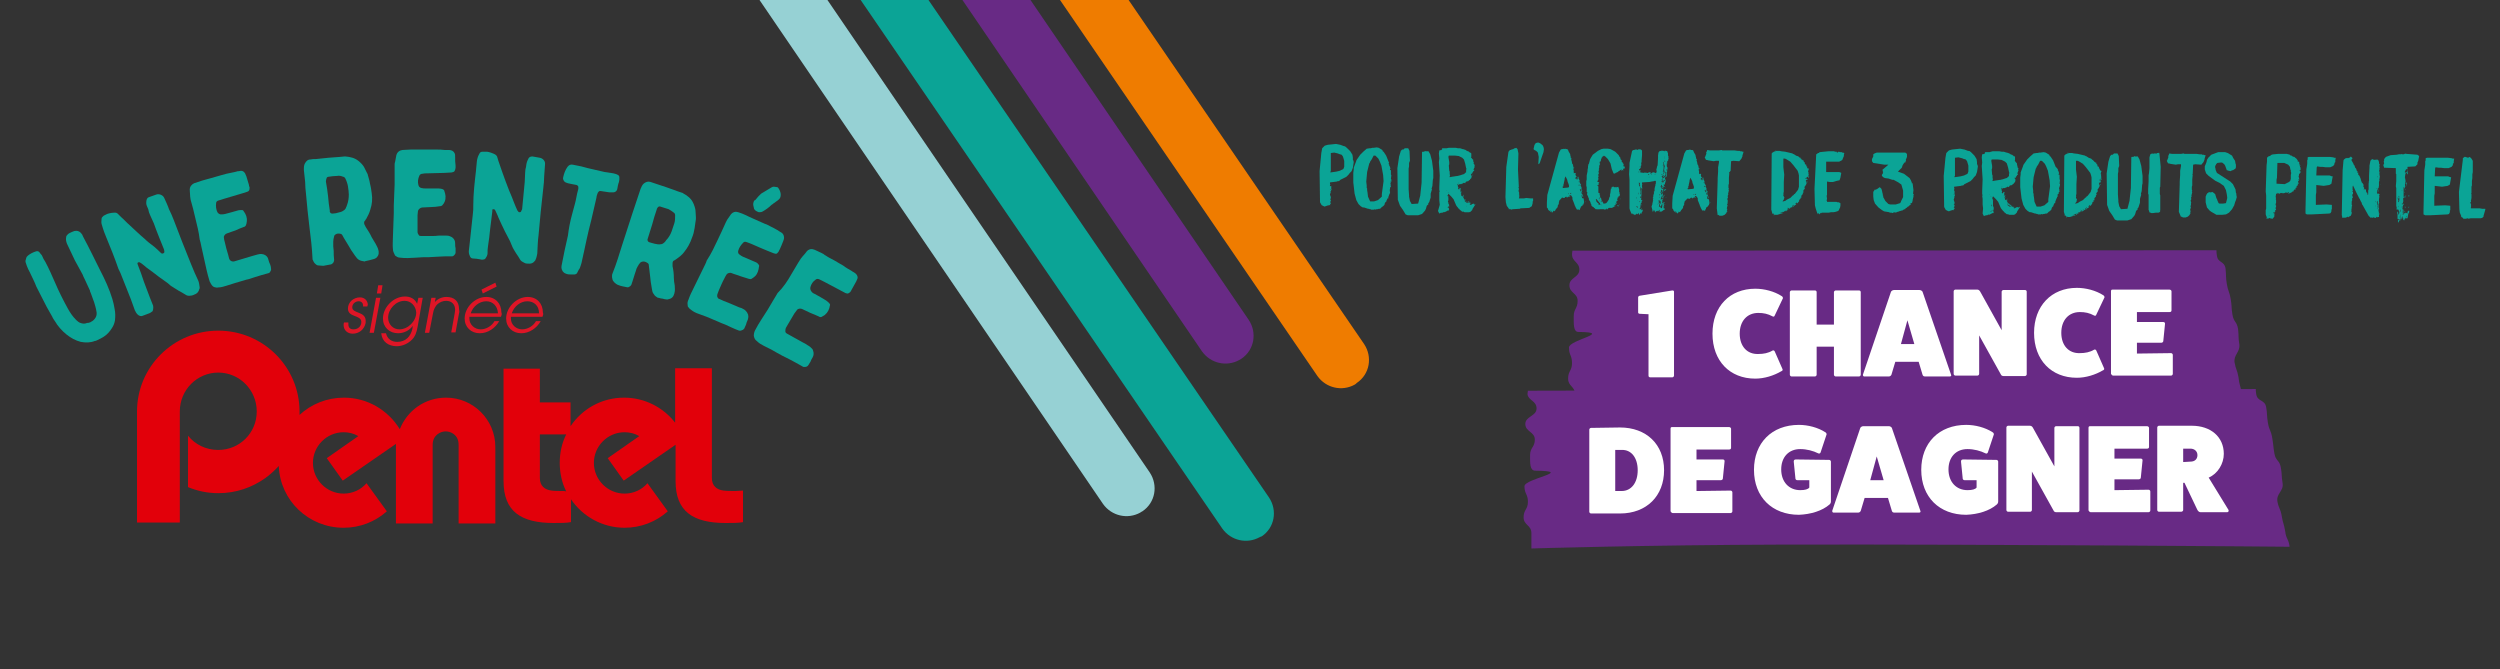 <?xml version="1.0" encoding="utf-8"?>
<!-- Generator: Adobe Illustrator 27.8.1, SVG Export Plug-In . SVG Version: 6.00 Build 0)  -->
<svg version="1.1" id="Calque_1" xmlns="http://www.w3.org/2000/svg" xmlns:xlink="http://www.w3.org/1999/xlink" x="0px" y="0px"
	 viewBox="0 0 578.4 154.8" style="enable-background:new 0 0 578.4 154.8;" xml:space="preserve">
<rect x="0" y="0" width="578.4" height="154.8" fill="#333333" stroke="none"/>
<style type="text/css">
	.st0{clip-path:url(#SVGID_00000016075513872834475720000006056361467367800472_);fill:#DE1526;}
	.st1{clip-path:url(#SVGID_00000016075513872834475720000006056361467367800472_);fill:#0BA496;}
	.st2{clip-path:url(#SVGID_00000016075513872834475720000006056361467367800472_);fill:#682A85;}
	.st3{clip-path:url(#SVGID_00000064327733045021570720000007859377959924954245_);fill:#0BA496;}
	.st4{clip-path:url(#SVGID_00000064327733045021570720000007859377959924954245_);fill:#EF7C00;}
	.st5{clip-path:url(#SVGID_00000064327733045021570720000007859377959924954245_);fill:#96D1D4;}
	.st6{clip-path:url(#SVGID_00000064327733045021570720000007859377959924954245_);fill:#682A85;}
	.st7{clip-path:url(#SVGID_00000129893274451625461160000016547992493815530390_);fill:#E2000A;}
	.st8{fill:#0BA496;}
	.st9{fill:#FFFFFF;}
</style>
<g>
	<defs>
		<rect id="SVGID_1_" width="578.4" height="154.8"/>
	</defs>
	<clipPath id="SVGID_00000021081272670598393640000016556917263698536880_">
		<use xlink:href="#SVGID_1_"  style="overflow:visible;"/>
	</clipPath>
	<path style="clip-path:url(#SVGID_00000021081272670598393640000016556917263698536880_);fill:#DE1526;" d="M85,70.9h-1
		c0-0.1,0-0.1,0-0.2c0-0.6-0.4-1-1-1c-0.8,0-1.5,0.6-1.5,1.4c0,1.5,3.1,0.9,3.1,3.1c0,0.2,0,0.4,0,0.5c-0.3,1.5-1.5,2.5-3,2.5
		c-1.2,0-2.1-0.8-2.1-2c0-0.2,0-0.4,0.1-0.6h1c0,0.1,0,0.3,0,0.4c0,0.8,0.4,1.2,1.2,1.2c1,0,1.8-0.7,1.8-1.7c0-1.7-3.1-1-3.1-3.1
		c0-1.5,1.3-2.6,2.8-2.6c1,0,1.8,0.7,1.8,1.8C85,70.6,85,70.9,85,70.9"/>
	<path style="clip-path:url(#SVGID_00000021081272670598393640000016556917263698536880_);fill:#DE1526;" d="M86.5,77l-1,0l1.5-8.1
		h1L86.5,77z M88.2,67.9h-1l0.3-1.9h1L88.2,67.9z"/>
	<path style="clip-path:url(#SVGID_00000021081272670598393640000016556917263698536880_);fill:#DE1526;" d="M96.6,75.7
		c-0.2,1.1-0.5,2.1-1.3,2.9c-0.9,0.9-2.2,1.5-3.5,1.5c-1.9,0-3.4-1-3.6-3h1.1c0.3,1.3,1.3,2,2.6,2c1.9,0,3.1-1.2,3.5-3l0.1-0.7h0
		c-0.8,1.1-2.1,1.7-3.4,1.7c-2,0-3.5-1.4-3.5-3.4c0-2.6,2.4-5.1,5.1-5.1c1.2,0,2.3,0.5,2.8,1.7h0l0.3-1.4l1,0L96.6,75.7z M93.6,69.6
		c-2,0-3.8,1.9-3.8,3.9c0,1.5,1.1,2.7,2.6,2.7c2,0,3.9-1.9,3.9-3.9C96.2,70.8,95.1,69.6,93.6,69.6"/>
	<path style="clip-path:url(#SVGID_00000021081272670598393640000016556917263698536880_);fill:#DE1526;" d="M106.2,72.5l-0.8,4.4
		l-1,0l0.8-4.4c0-0.3,0.1-0.5,0.1-0.8c0-1.3-0.8-2.1-2.1-2.1c-0.7,0-1.4,0.3-1.9,0.7c-0.6,0.5-1,1.4-1.1,2.1L99.3,77h-1l1.5-8.1h1
		l-0.2,1h0c0.7-0.8,1.7-1.2,2.7-1.2c1.8,0,2.9,1,2.9,2.8C106.3,71.9,106.3,72.2,106.2,72.5"/>
	<path style="clip-path:url(#SVGID_00000021081272670598393640000016556917263698536880_);fill:#DE1526;" d="M116,73
		c0,0.1-0.1,0.2-0.1,0.3l-7.3,0c0,0.1,0,0.3,0,0.4c0,1.4,1.2,2.5,2.6,2.5c1.3,0,2.6-0.8,3.2-1.9h1.1c-0.9,1.6-2.6,2.8-4.5,2.8
		c-2,0-3.5-1.4-3.5-3.4c0-2.6,2.4-5,5-5c2.1,0,3.5,1.5,3.5,3.6C116.1,72.5,116.1,72.8,116,73 M112.5,69.7c-1.6,0-3.1,1.2-3.6,2.8
		l6.3,0v-0.1C115.1,70.8,114,69.7,112.5,69.7 M111.7,67.9l-0.3-0.9l3.2-1.6l0.3,0.9L111.7,67.9z"/>
	<path style="clip-path:url(#SVGID_00000021081272670598393640000016556917263698536880_);fill:#DE1526;" d="M125.6,73
		c0,0.1-0.1,0.2-0.1,0.3l-7.3,0c0,0.1,0,0.3,0,0.4c0,1.4,1.2,2.5,2.6,2.5c1.3,0,2.6-0.8,3.2-1.9h1.1c-0.9,1.6-2.6,2.8-4.5,2.8
		c-2,0-3.5-1.4-3.5-3.4c0-2.6,2.4-5,5-5c2.1,0,3.5,1.5,3.5,3.6C125.7,72.5,125.7,72.8,125.6,73 M122,69.7c-1.6,0-3.1,1.2-3.6,2.8
		l6.3,0v-0.1C124.7,70.8,123.6,69.7,122,69.7"/>
	<path style="clip-path:url(#SVGID_00000021081272670598393640000016556917263698536880_);fill:#0BA496;" d="M15.7,71.4
		c0.5,0.9,1.1,1.8,1.8,2.5c0.4,0.4,0.8,0.8,1.4,0.9c0.3,0.1,0.7,0.1,1,0c0.2-0.1,0.3-0.1,0.5-0.1c0.7-0.1,1.5-0.7,1.8-1.4
		c0.2-0.4,0.2-0.9,0.1-1.3c-0.1-0.7-0.3-1.3-0.5-2c-0.3-0.7-0.5-1.5-0.8-2.2c-0.1-0.2-0.2-0.4-0.2-0.6c-0.4-0.9-0.8-1.7-1.2-2.6
		c-0.2-0.4-0.4-0.8-0.5-1.1c-0.6-1.1-1.2-2.2-1.8-3.3c-0.6-1.3-1.2-2.5-1.8-3.8c-0.2-0.5-0.3-1-0.2-1.5c0-0.3,0.2-0.5,0.4-0.7
		c0.3-0.3,0.7-0.4,1.1-0.6c0.2-0.1,0.5-0.2,0.8-0.2c0.5,0,0.9,0.2,1.2,0.6c0.2,0.2,0.3,0.4,0.4,0.7c1.4,2.6,2.7,5.3,4,7.9
		c1.1,2.1,2.1,4.3,2.8,6.6c0.2,0.7,0.4,1.5,0.5,2.2c0.2,0.9,0.2,1.8,0.1,2.7c-0.1,0.6-0.3,1.2-0.7,1.8c-0.5,0.8-1.1,1.5-1.9,2
		c-0.5,0.3-1,0.6-1.5,0.8c-0.2,0.1-0.4,0.2-0.6,0.2c-1,0.4-2.1,0.4-3.2,0.2c-1.2-0.3-2.3-0.9-3.3-1.7c-1.1-0.9-2-1.9-2.7-3.1
		c-0.2-0.3-0.5-0.7-0.6-1c-0.4-0.8-0.9-1.5-1.3-2.3c-0.8-1.6-1.6-3.1-2.4-4.7C8,65.2,7.4,64.1,6.9,63c-0.3-0.5-0.5-1-0.7-1.5
		c-0.1-0.3-0.2-0.6-0.3-0.9c0-0.2,0-0.5,0.1-0.6c0-0.2,0.1-0.4,0.2-0.6c0.1-0.1,0.2-0.2,0.3-0.3c0.5-0.4,1.1-0.7,1.7-0.9
		C8.7,58,9,58.1,9.3,58.6c0.1,0.2,0.3,0.3,0.4,0.5c0.2,0.5,0.5,1.1,0.8,1.5c0.8,1.5,1.5,3.1,2.2,4.7C13.6,67.4,14.6,69.4,15.7,71.4"
		/>
	<path style="clip-path:url(#SVGID_00000021081272670598393640000016556917263698536880_);fill:#0BA496;" d="M24.5,54.7
		c-0.3-0.7-0.5-1.3-0.7-1.9c-0.1-0.3-0.2-0.7-0.3-1c-0.1-0.4,0-0.8,0-1.2c0-0.3,0.3-0.5,0.5-0.7c0.3-0.1,0.5-0.3,0.8-0.4
		c0.6-0.2,1.2-0.3,1.8-0.3c0.3,0,0.5,0.1,0.7,0.3c0.2,0.2,0.5,0.5,0.7,0.7c0.7,0.6,1.3,1.3,2,1.9c1.1,1,2.2,2.1,3.4,3.1
		c0.7,0.7,1.5,1.3,2.3,1.9c0.6,0.5,1,0.9,1.5,1.4c0,0,0.1,0,0.1,0.1c0.2,0.1,0.3,0.1,0.5,0c0.2-0.1,0.3-0.3,0.2-0.5
		c0-0.1,0-0.3-0.1-0.5c-0.8-2-1.6-3.9-2.3-5.9c-0.3-0.7-0.6-1.3-0.9-2c-0.2-0.4-0.3-0.8-0.4-1.3c-0.1-0.2-0.2-0.5-0.3-0.7
		c-0.2-0.4-0.2-0.9-0.1-1.4c0.1-0.3,0.2-0.6,0.6-0.7c0.6-0.2,1.1-0.4,1.7-0.6c0.6-0.2,1.5,0.1,1.8,0.8c0.4,0.9,0.8,1.7,1.1,2.6
		c0.4,0.8,0.8,1.7,1.1,2.5c1.3,3.4,2.6,6.8,4,10.2c0.5,1.3,1.1,2.6,1.7,3.9c0.2,0.5,0.2,1,0.3,1.5c0,0.1,0,0.3-0.1,0.4
		c-0.1,0.5-0.4,0.9-0.8,1.1c-0.4,0.2-0.8,0.4-1.2,0.4c-0.5,0.1-0.9,0-1.3-0.3c-0.5-0.3-1-0.6-1.4-0.8c-0.5-0.3-1.1-0.7-1.6-1
		c-0.4-0.2-0.7-0.6-1-0.8c-0.7-0.5-1.4-1-2.1-1.5c-0.9-0.7-1.8-1.4-2.8-2.1c-0.5-0.4-0.9-0.8-1.4-1.1c-0.2-0.1-0.3-0.2-0.5-0.1
		c-0.2,0.1-0.2,0.1-0.2,0.3c0,0.1,0.1,0.2,0.1,0.3c0.5,1.3,1,2.6,1.4,3.9c0.5,1.2,0.9,2.5,1.4,3.7c0.2,0.5,0.4,1,0.6,1.5
		c0.2,0.4,0.2,0.8,0.1,1.3c0,0.1-0.1,0.2-0.1,0.3c-0.3,0.2-0.5,0.4-0.8,0.5c-0.5,0.2-1.1,0.4-1.6,0.6c-0.3,0.1-0.6,0-0.9-0.2
		c-0.4-0.3-0.6-0.7-0.8-1.1c-0.3-0.8-0.6-1.7-0.9-2.5c-0.7-1.8-1.4-3.5-2.1-5.3c-0.2-0.6-0.5-1.2-0.8-1.8
		C26.5,59.6,25.5,57.1,24.5,54.7"/>
	<path style="clip-path:url(#SVGID_00000021081272670598393640000016556917263698536880_);fill:#0BA496;" d="M45.2,50.5
		c-0.3-1.4-0.7-2.9-1.1-4.3c0-0.2-0.1-0.5-0.1-0.7c0-0.5-0.1-1.1-0.1-1.6c0-0.7,0.4-1.2,1-1.5c0.6-0.2,1.2-0.4,1.8-0.6
		c0.2-0.1,0.5-0.1,0.7-0.2c0.4-0.1,0.7-0.2,1.1-0.3c0.9-0.3,1.9-0.5,2.8-0.8c0.4-0.1,0.8-0.2,1.1-0.3c0.6-0.1,1.3-0.3,1.9-0.4
		c0.1,0,0.3-0.1,0.4-0.1c0.2-0.1,0.4-0.1,0.6-0.1c0.6-0.2,1.1,0,1.4,0.5c0.1,0.2,0.2,0.5,0.3,0.7c0.2,0.7,0.4,1.3,0.6,2
		c0,0.2,0,0.3,0.1,0.4c0.1,0.2,0,0.5,0,0.7c-0.1,0.3-0.3,0.4-0.6,0.5c-0.5,0.2-1,0.3-1.6,0.5c-1.2,0.4-2.5,0.7-3.7,1.1
		c-0.4,0.1-0.8,0.3-1.3,0.4c-0.3,0.1-0.5,0.3-0.5,0.6c-0.1,0.7,0,1.5,0.3,2.1c0.2,0.3,0.5,0.5,0.8,0.5c0.3,0,0.7,0,1-0.1
		c1-0.3,2-0.5,2.9-0.8c0.3-0.1,0.7-0.1,1-0.1c0.2,0,0.3,0.1,0.4,0.3c0.5,0.7,0.8,1.4,0.7,2.3c0,0.3-0.1,0.6-0.2,0.9
		c-0.1,0.2-0.3,0.4-0.5,0.4c-0.6,0.2-1.2,0.5-1.9,0.8c-0.7,0.2-1.3,0.5-2,0.7c-0.4,0.1-0.8,0.6-0.7,1c0,0.3,0.1,0.6,0.2,1
		c0.2,1,0.5,2,0.8,3c0.1,0.3,0.1,0.5,0.2,0.8c0.1,0.3,0.3,0.5,0.5,0.6c0.2,0.1,0.4,0.1,0.6,0.1c0.6-0.2,1.3-0.4,2-0.6
		c0.6-0.2,1.3-0.4,2-0.6c0.5-0.1,0.9-0.3,1.4-0.4c0.4-0.1,0.8-0.2,1.2-0.1c0.2,0,0.3,0.1,0.4,0.1c0.5,0.2,0.9,0.6,1,1.2
		c0.1,0.4,0.2,0.7,0.4,1.1c0.1,0.3,0.2,0.6,0.2,0.9c0.1,0.3-0.1,0.7-0.3,0.9c0,0.1-0.2,0.2-0.3,0.2c-1.1,0.3-2.2,0.6-3.4,1
		c-0.6,0.2-1.1,0.4-1.7,0.5c-0.9,0.3-1.8,0.5-2.7,0.8c-0.6,0.2-1.3,0.4-1.9,0.6c-0.6,0.2-1.3,0.4-1.9,0.4c-0.3,0.1-0.7,0-1-0.1
		c-0.1-0.1-0.2-0.1-0.3-0.2c-0.3-0.3-0.5-0.7-0.7-1.1c-0.3-0.9-0.5-1.8-0.7-2.6c-0.4-1.8-0.8-3.6-1.2-5.4c-0.1-0.7-0.3-1.3-0.4-1.7
		C46,53.7,45.6,52.1,45.2,50.5"/>
	<path style="clip-path:url(#SVGID_00000021081272670598393640000016556917263698536880_);fill:#0BA496;" d="M77.3,60.1
		c0,0.3-0.1,0.6-0.3,0.8c-0.2,0.2-0.4,0.3-0.6,0.3c-0.5,0.1-1.1,0.2-1.6,0.3c-0.4,0-0.9-0.1-1.3-0.1c-0.3-0.1-0.5-0.3-0.7-0.5
		c-0.2-0.2-0.3-0.5-0.4-0.7c-0.1-0.1-0.1-0.3-0.1-0.4c-0.1-2.4-0.4-4.8-0.7-7.2c-0.3-2.6-0.6-5.1-0.8-7.7c-0.1-0.9-0.2-1.9-0.2-2.8
		c-0.1-0.9-0.2-1.9-0.3-2.8c0-0.5,0-1,0.2-1.4c0.3-0.6,0.7-1,1.3-1c0.4-0.1,0.8-0.1,1.3-0.1c0.9-0.1,1.9-0.2,2.9-0.3
		c0.9-0.1,1.8-0.1,2.7-0.2c0.3,0,0.7-0.1,1-0.1c0.1,0,0.1,0,0.2,0c1.1,0.1,2.1,0.3,3,1c0.5,0.4,1,0.9,1.3,1.4
		c0.2,0.5,0.5,0.9,0.7,1.4c0.1,0.2,0.2,0.3,0.2,0.5c0.2,0.7,0.4,1.3,0.5,2c0.2,0.7,0.3,1.5,0.4,2.2c0.2,1.3,0.1,2.5-0.3,3.7
		c-0.2,0.8-0.6,1.6-1,2.3c-0.1,0.1-0.2,0.2-0.2,0.3c-0.3,0.2-0.3,0.6-0.2,0.9c0.1,0.2,0.2,0.4,0.3,0.6c0.5,0.8,1,1.5,1.4,2.4
		c0.3,0.5,0.6,1,0.9,1.5c0.2,0.4,0.5,0.9,0.6,1.3c0.2,0.6,0.2,1.3-0.3,1.8c-0.1,0.2-0.4,0.3-0.6,0.4c-0.3,0.1-0.7,0.2-1.1,0.3
		c-0.3,0.1-0.6,0.1-0.9,0.2c-0.1,0-0.2,0.1-0.2,0.1c-0.4-0.1-0.8-0.1-1.2-0.3c-0.5-0.2-0.8-0.7-1.1-1.1c-0.6-0.8-1.1-1.6-1.6-2.5
		c-0.4-0.7-0.9-1.4-1.3-2.2c-0.1-0.1-0.2-0.3-0.4-0.3c-0.4-0.1-0.8-0.1-1.1,0.1c-0.2,0.1-0.4,0.3-0.4,0.5c-0.1,0.4-0.2,0.8-0.2,1.2
		c0,0.4,0,0.7,0,1.1c0,0.3,0.1,0.7,0.1,1C77.2,58.6,77.2,59.3,77.3,60.1 M75.9,45.4c0.1,1.1,0.2,2.2,0.4,3.3c0,0.1,0,0.2,0,0.3
		c0.1,0.3,0.4,0.5,0.8,0.4c0.4,0,0.8-0.1,1.1-0.2c0.5-0.1,0.9-0.2,1.3-0.5c0.3-0.2,0.5-0.4,0.6-0.8c0.1-0.1,0.1-0.3,0.2-0.5
		c0.3-0.8,0.4-1.6,0.4-2.4c0-0.6-0.1-1.2-0.2-1.9c-0.1-0.6-0.3-1.2-0.6-1.8c-0.1-0.2-0.3-0.4-0.5-0.4c-0.5-0.2-0.9-0.3-1.4-0.2
		c-0.7,0-1.3,0.1-2,0.2c-0.2,0-0.3,0.1-0.4,0.2c-0.1,0.3-0.2,0.6-0.2,0.9C75.6,43.2,75.8,44.3,75.9,45.4
		C75.9,45.4,75.9,45.4,75.9,45.4"/>
	<path style="clip-path:url(#SVGID_00000021081272670598393640000016556917263698536880_);fill:#0BA496;" d="M91.3,42.7
		c0-1.5,0-3,0-4.5c0-0.2,0-0.5,0.1-0.7c0.1-0.5,0.2-1.1,0.3-1.6c0.2-0.7,0.7-1.1,1.4-1.2c0.6,0,1.3-0.1,1.9-0.1h0.7
		c0.4,0,0.8,0,1.2,0c1,0,1.9,0,2.9,0c0.4,0,0.8,0,1.2,0c0.6,0,1.3,0,1.9,0.1c0.1,0,0.3,0,0.4,0c0.2,0,0.4,0,0.6,0
		c0.6,0,1.1,0.3,1.3,0.8c0.1,0.2,0.1,0.5,0.1,0.8c0,0.7,0,1.4,0.1,2c0,0.2,0,0.3,0,0.5c0,0.2-0.1,0.5-0.2,0.7
		c-0.1,0.3-0.4,0.3-0.7,0.4c-0.6,0-1.1,0.1-1.7,0.1c-1.3,0-2.6,0.1-3.8,0.1c-0.5,0-0.9,0-1.3,0.1c-0.3,0-0.6,0.2-0.7,0.5
		c-0.3,0.7-0.4,1.4-0.2,2.1c0.1,0.4,0.3,0.6,0.7,0.7c0.3,0.1,0.7,0.1,1,0.1c1,0,2,0,3,0c0.4,0,0.7,0.1,1,0.2
		c0.1,0.1,0.3,0.2,0.3,0.4c0.3,0.8,0.4,1.6,0.1,2.4c-0.1,0.3-0.3,0.6-0.5,0.8c-0.1,0.2-0.4,0.3-0.6,0.3c-0.7,0.1-1.3,0.2-2,0.2
		c-0.7,0-1.4,0.1-2.1,0.1c-0.4,0-0.9,0.4-1,0.8c0,0.3-0.1,0.6-0.1,1c0,1,0,2.1,0,3.1c0,0.3,0,0.6,0,0.8c0,0.3,0.2,0.5,0.3,0.7
		c0.1,0.2,0.4,0.2,0.6,0.2c0.7,0,1.4,0,2.1,0c0.7,0,1.4,0,2-0.1c0.5,0,1,0,1.4,0c0.4,0,0.8,0,1.2,0.2c0.1,0.1,0.3,0.1,0.4,0.2
		c0.5,0.4,0.7,0.8,0.7,1.4c0,0.4,0,0.8,0.1,1.1v1c0,0.4-0.3,0.6-0.5,0.8c-0.1,0.1-0.2,0.1-0.4,0.1c-1.2,0-2.3,0-3.5,0.1
		c-0.6,0-1.2,0.1-1.8,0.1c-1,0-1.9,0-2.8,0.1c-0.7,0-1.3,0.1-2,0.1c-0.6,0-1.3,0-1.9-0.1c-0.4,0-0.7-0.2-1-0.4
		c-0.1-0.1-0.2-0.2-0.2-0.3c-0.2-0.4-0.4-0.8-0.4-1.3c-0.1-0.9,0-1.8,0-2.7c0.1-1.8,0.1-3.7,0.2-5.5c0-0.7,0-1.3,0-1.7
		C91.2,45.9,91.2,44.3,91.3,42.7"/>
	<path style="clip-path:url(#SVGID_00000021081272670598393640000016556917263698536880_);fill:#0BA496;" d="M110.1,39.7
		c0.1-0.7,0.1-1.4,0.2-2.1c0-0.4,0.1-0.7,0.2-1.1c0.1-0.4,0.3-0.7,0.5-1.1c0.2-0.3,0.5-0.3,0.8-0.3c0.3,0,0.6,0,0.9,0
		c0.6,0.1,1.2,0.3,1.8,0.6c0.2,0.1,0.4,0.3,0.5,0.5c0.1,0.3,0.2,0.6,0.3,1c0.3,0.8,0.6,1.8,0.9,2.6c0.5,1.4,1,2.8,1.6,4.3
		c0.4,0.9,0.8,1.9,1.1,2.7c0.3,0.7,0.5,1.3,0.8,1.9c0,0,0.1,0.1,0.1,0.1c0.1,0.2,0.2,0.3,0.4,0.3c0.2,0,0.4-0.1,0.4-0.3
		c0.1-0.1,0.1-0.3,0.2-0.4c0.2-2.1,0.4-4.2,0.6-6.3c0-0.7,0.1-1.5,0.1-2.2c0-0.5,0.1-0.9,0.2-1.3c0-0.2,0.1-0.5,0.1-0.7
		c0.1-0.5,0.3-0.9,0.5-1.3c0.2-0.3,0.5-0.4,0.9-0.4c0.6,0.1,1.2,0.2,1.7,0.3c0.6,0.1,1.3,0.7,1.2,1.5c-0.1,0.9-0.1,1.9-0.2,2.8
		c0,0.9-0.1,1.8-0.2,2.7c-0.4,3.6-0.8,7.2-1.1,10.9c-0.2,1.4-0.2,2.8-0.3,4.3c-0.1,0.5-0.2,1-0.4,1.4c0,0.1-0.1,0.2-0.2,0.3
		c-0.3,0.4-0.7,0.6-1.2,0.6c-0.4,0-0.9,0-1.2-0.2c-0.4-0.2-0.8-0.4-1-0.8c-0.3-0.5-0.6-1-0.9-1.4c-0.3-0.5-0.7-1.1-0.9-1.6
		c-0.2-0.4-0.3-0.8-0.5-1.2c-0.4-0.8-0.8-1.5-1.2-2.3c-0.5-1-1-2.1-1.5-3.2c-0.2-0.6-0.5-1.1-0.7-1.6c-0.1-0.2-0.2-0.3-0.4-0.3
		c-0.2,0-0.3,0-0.3,0.2c0,0.1,0,0.2,0,0.3c-0.2,1.4-0.3,2.8-0.5,4.1c-0.1,1.3-0.3,2.6-0.5,4c-0.1,0.5-0.1,1.1-0.1,1.6
		c0,0.4-0.2,0.8-0.5,1.2c0,0.1-0.2,0.2-0.3,0.2c-0.3,0.1-0.6,0.1-0.9,0c-0.6-0.1-1.1-0.2-1.7-0.2c-0.4,0-0.6-0.3-0.7-0.6
		c-0.2-0.4-0.3-0.9-0.2-1.4c0.1-0.9,0.2-1.8,0.3-2.7c0.2-1.9,0.4-3.8,0.6-5.6c0.1-0.6,0.1-1.3,0.1-2
		C109.5,44.9,109.8,42.3,110.1,39.7"/>
	<path style="clip-path:url(#SVGID_00000021081272670598393640000016556917263698536880_);fill:#0BA496;" d="M132.3,49.8
		c0.2-0.9,0.5-1.7,0.7-2.6c0.3-1,0.4-2.1,0.7-3.1c0-0.1,0.1-0.3,0.1-0.4c0-0.1,0-0.3,0-0.4c0-0.3-0.2-0.4-0.4-0.5
		c-0.7-0.1-1.4-0.3-2-0.4c-0.3-0.1-0.7-0.2-0.9-0.5c-0.2-0.3-0.3-0.6-0.2-0.9c0.2-0.9,0.5-1.7,1-2.4c0.3-0.4,0.7-0.6,1.2-0.5
		c0.7,0.1,1.3,0.3,2,0.4c0.5,0.1,1,0.3,1.5,0.4c1.3,0.3,2.6,0.6,3.9,0.9c0.7,0.1,1.4,0.2,2,0.3c0.4,0.1,0.8,0.2,1.1,0.4
		c0.2,0.1,0.3,0.3,0.3,0.6c0,0.3,0,0.7-0.1,1c-0.2,0.5-0.3,1.1-0.4,1.7c-0.1,0.4-0.5,0.7-0.9,0.7c-0.3,0-0.6,0-0.9,0
		c-0.7-0.1-1.3-0.2-2-0.3c-0.3-0.1-0.5,0.1-0.7,0.4c-0.1,0.4-0.3,0.7-0.3,1.1c-0.4,1.8-0.8,3.5-1.2,5.2c-0.2,0.8-0.4,1.6-0.6,2.4
		c-0.2,0.7-0.3,1.5-0.5,2.2c-0.3,1.6-0.7,3.1-1,4.6c-0.1,0.5-0.2,1-0.4,1.5c-0.1,0.3-0.2,0.6-0.4,0.8c-0.1,0.2-0.2,0.4-0.3,0.6
		c-0.1,0.3-0.4,0.5-0.7,0.5c-0.2,0-0.5,0-0.7,0c-0.4,0-0.9,0-1.3-0.2c-0.6-0.2-0.9-0.7-1-1.3c0-0.3,0-0.6,0.1-0.9
		c0.4-2.2,0.9-4.4,1.4-6.6l0,0C131.6,52.8,131.9,51.3,132.3,49.8"/>
	<path style="clip-path:url(#SVGID_00000021081272670598393640000016556917263698536880_);fill:#0BA496;" d="M146.1,65.8
		c-0.1,0.3-0.4,0.5-0.6,0.6c-0.2,0.1-0.4,0.1-0.7,0c-0.5-0.1-1.1-0.2-1.6-0.4c-0.4-0.1-0.8-0.4-1.1-0.7c-0.2-0.2-0.4-0.5-0.4-0.7
		c-0.1-0.3-0.1-0.5-0.1-0.8c0-0.1,0-0.3,0.1-0.5c0.9-2.2,1.6-4.6,2.3-6.8c0.8-2.5,1.6-4.9,2.4-7.4c0.3-0.9,0.6-1.8,0.9-2.7
		c0.3-0.9,0.6-1.8,0.9-2.7c0.2-0.5,0.4-0.9,0.7-1.2c0.5-0.4,1-0.6,1.6-0.4c0.4,0.1,0.8,0.3,1.2,0.4c0.9,0.3,1.8,0.6,2.7,0.9
		c0.8,0.3,1.7,0.6,2.5,0.9c0.3,0.1,0.6,0.2,0.9,0.3c0.1,0,0.1,0,0.2,0.1c0.9,0.5,1.8,1.1,2.3,2.1c0.3,0.6,0.5,1.2,0.6,1.8
		c0,0.5,0.1,1.1,0.1,1.6c0,0.2,0,0.4,0,0.5c-0.1,0.7-0.2,1.4-0.3,2.1c-0.1,0.7-0.3,1.5-0.6,2.2c-0.4,1.2-1,2.3-1.8,3.3
		c-0.5,0.7-1.2,1.2-1.9,1.7c-0.1,0.1-0.2,0.1-0.3,0.2c-0.4,0.1-0.5,0.4-0.5,0.8c0,0.2,0,0.4,0,0.6c0.2,0.9,0.3,1.8,0.3,2.7
		c0,0.6,0.1,1.2,0.2,1.7c0,0.5,0.1,1,0,1.5c-0.1,0.6-0.3,1.3-1,1.6c-0.2,0.1-0.5,0.1-0.7,0.2c-0.4,0-0.7-0.1-1.1-0.2
		c-0.3,0-0.6-0.1-0.9-0.2c-0.1,0-0.2,0-0.2,0c-0.3-0.2-0.7-0.4-0.9-0.8c-0.4-0.4-0.4-0.9-0.5-1.4c-0.2-1-0.3-1.9-0.4-2.9
		c-0.1-0.8-0.2-1.7-0.3-2.5c0-0.2-0.1-0.3-0.2-0.4c-0.3-0.2-0.6-0.4-1.1-0.4c-0.2,0-0.4,0.1-0.6,0.2c-0.3,0.3-0.5,0.6-0.7,1
		c-0.2,0.3-0.3,0.6-0.4,1c-0.1,0.3-0.2,0.6-0.3,0.9C146.6,64.4,146.3,65.1,146.1,65.8 M150.9,51.9c-0.3,1.1-0.7,2.1-1,3.2
		c0,0.1-0.1,0.2-0.1,0.3c0,0.3,0.1,0.6,0.6,0.7c0.4,0.1,0.7,0.2,1.1,0.3c0.5,0.1,0.9,0.2,1.4,0.1c0.3,0,0.6-0.2,0.9-0.5
		c0.1-0.1,0.2-0.2,0.3-0.4c0.6-0.6,1-1.3,1.3-2.1c0.2-0.6,0.4-1.2,0.6-1.8c0.2-0.6,0.2-1.2,0.2-1.9c0-0.2-0.1-0.5-0.3-0.6
		c-0.4-0.3-0.8-0.6-1.2-0.8c-0.6-0.2-1.3-0.4-1.9-0.6c-0.2-0.1-0.3,0-0.4,0c-0.3,0.2-0.4,0.4-0.5,0.8
		C151.5,49.7,151.2,50.8,150.9,51.9C150.8,51.9,150.8,51.9,150.9,51.9"/>
	<path style="clip-path:url(#SVGID_00000021081272670598393640000016556917263698536880_);fill:#0BA496;" d="M166,55.6
		c0.6-1.3,1.3-2.7,1.9-4.1c0.1-0.2,0.2-0.4,0.3-0.6c0.3-0.4,0.6-0.9,0.9-1.3c0.5-0.6,1.1-0.7,1.7-0.5c0.6,0.2,1.2,0.4,1.8,0.7
		c0.2,0.1,0.4,0.2,0.6,0.3c0.4,0.2,0.7,0.3,1.1,0.5c0.9,0.4,1.8,0.8,2.7,1.2c0.4,0.1,0.7,0.3,1.1,0.5c0.6,0.3,1.2,0.6,1.7,0.9
		c0.1,0.1,0.3,0.1,0.3,0.2c0.2,0.1,0.3,0.2,0.5,0.3c0.5,0.2,0.8,0.7,0.8,1.3c0,0.3-0.1,0.5-0.2,0.8c-0.3,0.7-0.5,1.3-0.8,1.9
		c-0.1,0.2-0.2,0.3-0.2,0.4c-0.1,0.2-0.3,0.4-0.4,0.5c-0.2,0.2-0.5,0.1-0.8,0c-0.5-0.2-1-0.4-1.5-0.6c-1.2-0.5-2.4-1-3.5-1.5
		c-0.4-0.2-0.8-0.3-1.3-0.5c-0.3-0.1-0.6-0.1-0.8,0.2c-0.5,0.5-0.9,1.1-1.1,1.8c-0.1,0.4,0,0.7,0.3,0.9c0.2,0.2,0.6,0.4,0.8,0.5
		c0.9,0.4,1.9,0.8,2.8,1.2c0.3,0.1,0.6,0.3,0.8,0.6c0.1,0.1,0.2,0.3,0.1,0.5c-0.1,0.8-0.3,1.6-0.9,2.2c-0.2,0.2-0.5,0.4-0.8,0.6
		c-0.2,0.1-0.4,0.1-0.7,0c-0.6-0.2-1.3-0.4-1.9-0.6c-0.7-0.3-1.3-0.4-2-0.7c-0.4-0.2-1,0-1.2,0.3c-0.2,0.3-0.3,0.5-0.5,0.9
		c-0.5,0.9-0.9,1.9-1.3,2.8c-0.1,0.3-0.2,0.5-0.3,0.8c-0.1,0.3-0.1,0.6,0,0.8c0.1,0.2,0.3,0.4,0.5,0.4c0.6,0.3,1.3,0.6,1.9,0.8
		c0.6,0.3,1.3,0.5,1.9,0.8c0.4,0.2,0.9,0.4,1.3,0.5c0.4,0.2,0.8,0.4,1,0.7c0.1,0.1,0.2,0.2,0.3,0.4c0.3,0.5,0.3,1,0.1,1.6
		c-0.2,0.4-0.3,0.7-0.4,1.1c-0.1,0.3-0.3,0.6-0.4,0.9c-0.2,0.3-0.5,0.4-0.8,0.5c-0.1,0-0.3,0-0.4,0c-1.1-0.4-2.1-0.9-3.2-1.4
		c-0.5-0.2-1.1-0.4-1.7-0.7c-0.9-0.4-1.7-0.7-2.6-1.1c-0.6-0.2-1.3-0.5-1.9-0.7c-0.6-0.2-1.2-0.5-1.7-0.9c-0.3-0.2-0.5-0.4-0.7-0.7
		c-0.1-0.1-0.1-0.2-0.1-0.4c-0.1-0.5,0-0.9,0.2-1.3c0.3-0.9,0.7-1.7,1.1-2.5c0.8-1.6,1.6-3.3,2.4-4.9c0.3-0.6,0.6-1.2,0.7-1.6
		C164.6,58.6,165.3,57.1,166,55.6 M174.9,46.1c0.2-0.2,0.3-0.4,0.5-0.6c0.2-0.2,0.5-0.5,0.7-0.7c0.8-0.5,1.7-1,2.5-1.5
		c0.2-0.1,0.3-0.1,0.5-0.1c0.2,0,0.5,0.1,0.7,0.1c0.1,0,0.2,0.1,0.2,0.1c0.3,0.4,0.5,0.8,0.6,1.3c0.1,0.6,0,1.2-0.6,1.6
		c-0.1,0.1-0.2,0.2-0.4,0.3c-0.2,0.2-0.4,0.3-0.7,0.5c-0.1,0.1-0.2,0.2-0.4,0.3c-0.6,0.6-1.3,1.1-2,1.5c-0.3,0.2-0.6,0.2-0.9,0.2
		c-0.1,0-0.3-0.1-0.5-0.2c-0.4-0.2-0.7-0.5-0.7-0.9c0-0.1-0.1-0.3-0.1-0.4c-0.1-0.4,0-0.8,0.2-1.2C174.8,46.3,174.8,46.2,174.9,46.1
		"/>
	<path style="clip-path:url(#SVGID_00000021081272670598393640000016556917263698536880_);fill:#0BA496;" d="M183,63.6
		c0.8-1.3,1.5-2.6,2.3-3.8c0.2-0.2,0.3-0.4,0.4-0.5c0.4-0.4,0.7-0.8,1-1.2c0.5-0.5,1.1-0.6,1.8-0.3c0.6,0.3,1.1,0.5,1.7,0.8
		c0.2,0.1,0.4,0.2,0.6,0.4c0.3,0.2,0.7,0.4,1,0.6c0.8,0.4,1.7,0.9,2.5,1.4c0.4,0.2,0.7,0.4,1,0.6c0.5,0.4,1.1,0.7,1.6,1
		c0.1,0.1,0.2,0.1,0.3,0.2c0.2,0.1,0.3,0.2,0.5,0.3c0.5,0.3,0.8,0.8,0.7,1.3c-0.1,0.2-0.2,0.5-0.3,0.7c-0.3,0.6-0.7,1.2-1,1.8
		c-0.1,0.2-0.2,0.3-0.2,0.4c-0.1,0.2-0.3,0.4-0.5,0.5c-0.3,0.2-0.5,0.1-0.8,0c-0.5-0.3-1-0.5-1.5-0.8c-1.1-0.6-2.3-1.2-3.4-1.8
		c-0.4-0.2-0.8-0.4-1.2-0.6c-0.3-0.1-0.6-0.1-0.8,0.1c-0.6,0.4-1,1-1.2,1.7c-0.1,0.4,0,0.7,0.2,1c0.2,0.3,0.5,0.5,0.8,0.6
		c0.9,0.5,1.8,1,2.6,1.5c0.3,0.2,0.5,0.4,0.8,0.7c0.1,0.1,0.2,0.3,0.1,0.5c-0.1,0.8-0.5,1.6-1.1,2.1c-0.2,0.2-0.5,0.3-0.8,0.5
		c-0.2,0.1-0.4,0.1-0.7-0.1c-0.6-0.3-1.2-0.5-1.9-0.8c-0.6-0.3-1.3-0.6-1.9-0.9c-0.4-0.2-1-0.1-1.2,0.2c-0.2,0.3-0.4,0.5-0.6,0.8
		c-0.5,0.9-1.1,1.8-1.6,2.7c-0.1,0.2-0.3,0.5-0.4,0.7c-0.1,0.3-0.1,0.5-0.1,0.8c0,0.2,0.2,0.4,0.4,0.5c0.6,0.3,1.2,0.7,1.8,1
		c0.6,0.3,1.2,0.7,1.8,1c0.4,0.2,0.8,0.4,1.2,0.7c0.4,0.2,0.7,0.5,1,0.8c0.1,0.1,0.2,0.3,0.2,0.4c0.2,0.5,0.2,1.1-0.1,1.6
		c-0.2,0.3-0.4,0.7-0.5,1c-0.2,0.3-0.3,0.5-0.5,0.8c-0.2,0.3-0.5,0.4-0.9,0.4c-0.1,0-0.3,0-0.4-0.1c-1-0.6-2-1.1-3.1-1.7
		c-0.5-0.3-1.1-0.5-1.6-0.8c-0.8-0.4-1.6-0.9-2.5-1.4c-0.6-0.3-1.2-0.6-1.8-0.9c-0.6-0.3-1.1-0.6-1.6-1.1c-0.3-0.2-0.5-0.5-0.6-0.8
		c0-0.1-0.1-0.3-0.1-0.4c0-0.5,0.1-0.9,0.3-1.3c0.4-0.8,0.9-1.6,1.4-2.4c1-1.5,2-3.1,2.9-4.7c0.4-0.6,0.7-1.2,0.9-1.5
		C181.3,66.4,182.2,65,183,63.6"/>
	<path style="clip-path:url(#SVGID_00000021081272670598393640000016556917263698536880_);fill:#682A85;" d="M355.5,94.5
		c0,1.8-2.6,1.8-2.6,3.6c0,1.8,2.2,1.8,2.2,3.6c0,1.8-1.1,1.8-1.1,3.6c0,1.8-0.1,3.6,1.2,3.6c9.3,0.1-2.5,1.8-2.5,3.6
		c0,1.8,0.8,1.8,0.8,3.6c0,1.8-1,1.8-1,3.6c0,1.8,1.8,1.8,1.8,3.6c0,1.8,0,1.8,0,3.6c0,0,25.7-0.8,58.4-0.9
		c50.8-0.1,117,0.5,117,0.5c0-0.1,0-0.1,0-0.2c-0.3-1.8-0.8-1.6-1-3.4c-0.3-1.8-0.5-1.7-0.8-3.5c-0.3-1.8-0.7-1.7-1-3.4
		c-0.3-1.8,1.5-2.4,1.2-4.2c-0.3-1.8-0.1-1.9-0.4-3.6c-0.3-1.8-1.2-1.5-1.5-3.3c-0.3-1.8-0.2-1.8-0.5-3.6c-0.3-1.8-0.7-1.7-1-3.5
		c-0.3-1.8-0.1-1.9-0.4-3.6c-0.3-1.8-2-1.2-2.3-3c-0.1-0.5-0.1-0.9-0.1-1.2l-168.4,0.4c0,0.2-0.1,0.5-0.1,0.8
		C353.6,92.7,355.5,92.7,355.5,94.5"/>
	<path style="clip-path:url(#SVGID_00000021081272670598393640000016556917263698536880_);fill:#682A85;" d="M365.4,62.4
		c0,1.8-2.3,1.8-2.3,3.6c0,1.8,1.9,1.8,1.9,3.6s-0.9,1.8-0.9,3.6s-0.1,3.6,1.1,3.6c8.2,0.1-2.2,1.8-2.2,3.6c0,1.8,0.7,1.8,0.7,3.6
		c0,1.8-0.9,1.8-0.9,3.6s1.6,1.8,1.6,3.6c0,1.8,0,1.8,0,3.6c0,0,22.7-0.8,51.7-0.9c45-0.1,103.4,0.5,103.4,0.5c0-0.1,0-0.1,0-0.2
		c-0.3-1.8-0.7-1.6-0.9-3.4c-0.3-1.8-0.5-1.7-0.7-3.5c-0.3-1.8-0.6-1.7-0.9-3.4c-0.3-1.8,1.3-2.4,1.1-4.2c-0.3-1.8-0.1-1.9-0.3-3.6
		c-0.3-1.8-1-1.5-1.3-3.3c-0.3-1.8-0.1-1.8-0.4-3.6c-0.3-1.8-0.6-1.7-0.9-3.5c-0.3-1.8-0.1-1.8-0.3-3.6c-0.3-1.8-1.8-1.2-2-3
		c-0.1-0.5-0.1-0.9-0.1-1.2L363.8,58c0,0.2-0.1,0.5-0.1,0.8C363.7,60.6,365.4,60.6,365.4,62.4"/>
</g>
<g>
	<defs>
		<polygon id="SVGID_00000011006547079621499190000016569738766709794463_" points="152.9,0 150.5,145 366.6,145 369,0 		"/>
	</defs>
	<clipPath id="SVGID_00000162349861928826372310000010779670017502778512_">
		<use xlink:href="#SVGID_00000011006547079621499190000016569738766709794463_"  style="overflow:visible;"/>
	</clipPath>
	<path style="clip-path:url(#SVGID_00000162349861928826372310000010779670017502778512_);fill:#0BA496;" d="M291.4,124.3
		c-2.9,1.6-6.6,0.8-8.6-2L73.3-183.9c-9.9-14.5-22.8-24.3-38.2-29.2c-11.6-3.7-20.4-3-20.5-3l-0.5,0c-13,0-319.2,0.9-359.7-1.7
		c-7-0.5-13.1-0.6-18.5-0.7c-13.6-0.3-23.5-0.6-33.3-5.2c-9.9-4.7-18.6-13.4-29.9-30c-11.3-16.5-9.7-37.5,4.8-60.5
		c10-16,22.8-27.6,23.9-28.6L-184-543.4c2.6-2.5,6.7-2.3,9.2,0.3s2.3,6.7-0.3,9.2l-214.7,200.7l-0.1,0.1c-0.5,0.4-47,42.5-26.7,72.1
		c19.7,28.8,27.4,29,52.8,29.6c5.5,0.1,11.8,0.3,19,0.8c39.7,2.6,348.6,1.7,358.6,1.7c2-0.1,11.9-0.5,24.6,3.4
		c12.7,3.9,31,13,45.6,34.4l209.6,306.2c2,3,1.3,7-1.7,9C291.8,124.1,291.6,124.2,291.4,124.3"/>
	<path style="clip-path:url(#SVGID_00000162349861928826372310000010779670017502778512_);fill:#EF7C00;" d="M313.4,89
		c-2.9,1.6-6.6,0.8-8.6-2L95.2-219.2c-23.9-34.9-58.3-32.2-58.7-32.2l-0.3,0H36c-0.9,0-88.9,0-196,0.2c-3.6,0-6.5-2.9-6.5-6.5
		c0-3.6,2.9-6.5,6.5-6.5c104.4-0.2,190.7-0.2,195.8-0.2c2-0.1,11.9-0.5,24.6,3.4c12.7,3.9,31,13,45.6,34.4L315.6,79.6
		c2,3,1.3,7-1.7,9C313.7,88.8,313.6,88.9,313.4,89"/>
	<path style="clip-path:url(#SVGID_00000162349861928826372310000010779670017502778512_);fill:#96D1D4;" d="M263.8,118.6
		c-2.9,1.6-6.6,0.8-8.6-2C252.3,112.3-39.4-315.6-54-336.8c-2-3-1.3-7,1.7-9c3-2,7-1.3,9,1.7C-28.7-322.9,263,105,266,109.3
		c2,3,1.3,7-1.7,9C264.1,118.4,263.9,118.5,263.8,118.6"/>
	<path style="clip-path:url(#SVGID_00000162349861928826372310000010779670017502778512_);fill:#682A85;" d="M286.7,83.3
		c-2.9,1.6-6.6,0.8-8.6-2C275.2,77-16.5-350.8-31.1-372.1c-2-3-1.3-7,1.7-9c3-2,7-1.3,9,1.7C-5.8-358.2,285.9,69.7,288.9,74
		c2,3,1.3,7-1.7,9C287,83.1,286.9,83.2,286.7,83.3"/>
</g>
<g>
	<defs>
		<rect id="SVGID_00000055686313789899408760000001878921215856472246_" width="578.4" height="154.8"/>
	</defs>
	<clipPath id="SVGID_00000098221040637650021600000001439528937648891569_">
		<use xlink:href="#SVGID_00000055686313789899408760000001878921215856472246_"  style="overflow:visible;"/>
	</clipPath>
	<path style="clip-path:url(#SVGID_00000098221040637650021600000001439528937648891569_);fill:#E2000A;" d="M170.2,113.6
		c-0.5,0-2.2,0-2.8-0.1c-1.6-0.2-2.7-1.1-2.7-2.9V85.2h-8.5v12.6c-2.7-3.5-7-5.8-11.8-5.8c-5.2,0-9.7,2.6-12.4,6.6l0-5.5h-7.1v-7.8
		h-8.4v26c0,7,4,9.7,11.6,9.7c1.7,0,2.9,0,4-0.2v-5.3c2.7,4,7.3,6.6,12.4,6.6c3.8,0,7.3-1.4,10-3.8l-4.7-6.5
		c-1.3,1.5-3.2,2.4-5.3,2.4c-3.9,0-7.1-3.2-7.1-7.1c0-3.9,3.2-7.1,7.1-7.1c1.2,0,2.4,0.3,3.4,0.9l-7.3,5.1l3.7,5.2l12-8.3v8.4
		c0,7,4,9.7,11.6,9.7c1.7,0,2.9,0,4-0.2v-7.3C171.5,113.5,170.5,113.6,170.2,113.6 M130.4,113.6c-0.5,0-2.3,0-2.8-0.1
		c-1.6-0.2-2.7-1.1-2.7-2.9v-10.1h6.1c-1,2-1.5,4.2-1.5,6.6c0,2.3,0.5,4.6,1.5,6.6C130.7,113.6,130.5,113.6,130.4,113.6"/>
	<path style="clip-path:url(#SVGID_00000098221040637650021600000001439528937648891569_);fill:#E2000A;" d="M114.6,103.4
		c0-6.3-5.1-11.4-11.4-11.4h0h0h0c-4.9,0-9,3-10.7,7.3C89.8,94.9,85,92,79.6,92c-4,0-7.6,1.5-10.3,4c0-0.3,0-0.5,0-0.8
		c0-10.3-8.4-18.7-18.8-18.7c-10.4,0-18.8,8.4-18.8,18.7v25.7h9.9V95.2c0-5,4-9,8.9-9c4.9,0,8.9,4,8.9,9c0,5-4,8.9-8.9,8.9
		c-2.9,0-5.4-1.3-7-3.3v11.9c2.2,0.9,4.5,1.4,7,1.4c4.1,0,7.8-1.3,10.9-3.5l0,0c1.1-0.8,2.2-1.8,3.1-2.8c0.3,8,6.9,14.3,15,14.3
		c3.8,0,7.3-1.4,10-3.8l-4.7-6.5c-1.3,1.5-3.2,2.4-5.3,2.4c-3.9,0-7.1-3.2-7.1-7.1c0-3.9,3.2-7.1,7.1-7.1c1.2,0,2.4,0.3,3.4,0.9
		l-7.3,5.1l3.7,5.2l12.3-8.5c0,0.3,0,0.6,0,0.8c0,0,0,0,0,0.1c0,0.1,0,0.2,0,0.4v17.1h8.5v-18.2c0-2.3,1.9-3.1,3-3.1
		c1.1,0,3,0.7,3,3.1v18.2h8.5v-17.1C114.6,103.7,114.6,103.6,114.6,103.4L114.6,103.4z"/>
</g>
<g>
	<path class="st8" d="M307.6,47.4l-0.1,0.1l-0.2,0l-0.6,0.2l-0.2,0.1l-0.5-0.2l-0.1-0.1l-0.1,0l-0.4-0.7l-0.1-7.2l0.4-4.2l0.2-1.1
		l0.6-0.6l0.7-0.2l1.9-0.2l1,0.2l0.8,0.3l0.1,0l0.4,0.2l0,0.1l0.1,0l0.2,0.2l0.1,0.1l0.6,0.6l0.5,0.8l0.1,0.7l0,0.5l0.1,0.1l0.1,0.4
		l-0.2,1.3l-0.3,0.8l-0.4,0.4l-0.3,0.4l-0.5,0.5l-1.4,0.7l-0.3,0.3l-0.3,0l-0.2,0.1l-1.6,0.2l0,0.3l0.1,0.2l-0.1,0.1l0,0.3L308,43
		l0,0.7l0.1,0.1l-0.1,0.1L308,44l-0.1,0.2l0,0.1l-0.1,0l0,0.1l0.1,0l-0.2,0.6l0.1,0.3l0,0.1l0.1,0.1l0,0.4l-0.2,0.2l0.2,0.1l0,0.3
		l-0.2,0.3l0.2,0.1l0,0.3l-0.1-0.1l-0.1,0.2l0.1,0.1l-0.1,0.1L307.6,47.4z M307.5,46.4L307.5,46.4L307.5,46.4L307.5,46.4z
		 M307.7,43.8l0.1,0.2l0-0.3L307.7,43.8z M307.7,46.5L307.7,46.5l0-0.2L307.7,46.5z M307.8,39.9l1.4-0.2l0.8-0.2l0.8-0.4l0.2-0.5
		l0-1.4l-0.3-1l-0.3-0.4l-0.7-0.2l-0.1-0.1l-0.1,0l-0.8-0.2l-0.8,0.1l0,4.2l-0.1,0.1L307.8,39.9z M308,47.3l0,0.2L308,47.3L308,47.3
		z"/>
</g>
<g>
	<path class="st8" d="M321.6,44.5L321.6,44.5l0,0.1l0,0.1l-0.1,0.1l-0.3,0.8l0,0.3l-0.2,0l-0.1,0.3l-0.1,0.1l0,0.1l-0.1,0.3l-0.1,0
		l-0.2,0.3l-0.1,0.4l-0.1,0.1l-0.1,0.1l-0.2,0.2l-0.1,0l-0.5,0.5l-0.3,0l-0.3,0.1l-0.2,0l-0.3,0.1l-0.1-0.1l-0.2,0.1l-0.7,0
		l-0.1-0.1l-0.2,0l-0.2-0.1l-0.2,0l-0.9-0.3l-0.3,0l-0.5-0.3l-0.5-0.5l-0.5-0.9l-0.4-1.5l-0.3-2.6l0-2.2l0.1-0.8l0-0.4l0.6-1.6
		l0-0.1l0.9-1.3l0.7-0.7l0.8-0.7l0.7-0.1l0.2,0l0.4-0.1l0.3,0l0.7-0.1l0.5,0.1l0.8,0.5l0.1,0.2l0,0.1l0.2,0.1l0.6,0.9l0.6,1.5
		l0.1,0.1l-0.1,0.1V38h0.1l0,0.3l0.1,0.1l0.1,0.3l0.1,0.3l-0.1,0.1l0,0.3l0.2-0.1l0,1.1l0.1,0.1l-0.1,0.9l0.1,0.1l0,0.5l-0.1,0.1
		l-0.1-0.4l0,0.3l0.1,0.1l-0.1,0.3l0,0.2l0.1,0.1l-0.1,0.1l0.1,0.1l-0.1,0.1l0.1,0.1l0,0.1l-0.2,0.2l0,0.3l-0.1,0.1l0.1,0.1
		l-0.1,0.3l0.1,0.1L321.6,44.5L321.6,44.5L321.6,44.5z M317.9,46.6l0.9-0.3l0.9-0.8l0-0.6l0.4-3l-0.1-1.4l-0.4-2.2l-0.4-1l-0.3-0.6
		l-0.7-0.7l-0.4,0l-0.4,0.8l-0.4,0.6l-0.1,0.3l-0.1,0.1l-0.5,2l-0.2,2.2l0.1,0.9l0,0.6l0.1,0.1l0,0.4l0.1,0.6l0.1,0.9l0.5,1.1
		L317.9,46.6z M320.7,46.9l-0.1,0.3L320.7,46.9L320.7,46.9z M322.1,39.3L322.1,39.3L322.1,39.3L322.1,39.3z"/>
	<path class="st8" d="M324.6,48.6l-0.7-1l-0.5-1.4l-0.1-7.3l0.4-2.7l0.4-1.3l0.3-0.3l0.3,0l0.2-0.2l0.1-0.1l0.8,0l0.3,0.6l0.1,2.3
		l-0.2,0.5l0,0.8l-0.1,0.5l0,4.8l0.1,1.4l0,0.3l0.2,1l0.4,0.7l1.5-0.1l0.5-1.9l0-0.1l0.3-2.8l0.1-7.1l0.1-0.1l0.4,0l0.2-0.2l0.1,0.1
		l0.7,0l0.4,0.7l0.4,1.5l0.3,2.3l0,1.7l-0.1,0.4l-0.1,1.4l-0.2,0.7l0.1,0.1l-0.3,1l0,0.9l-0.3,0.9l0,0.1l-0.3,0.4l0.1,0.1l-0.4,0.4
		l-0.2,0.7l-0.2,0.4l-0.7,0.8l-0.9,0.3l-2.4,0l-0.5-0.2L324.6,48.6z"/>
	<path class="st8" d="M333.1,47.4L333.1,47.4l0-0.1l-0.1-0.9l0-1.3l0-0.7l0.1-0.1l-0.1-0.3l0-0.3l0-0.5l0.1-2.6l-0.2-3.1l0.1-0.8
		l-0.1-1.2l0.1-0.7l0.6-0.1l-0.1-0.1l0.2-0.1l-0.1-0.1l0.1-0.1l1,0l0.5-0.1l1.6,0l0.5,0.1l0.5,0l0.6,0.2h0.1l0.3,0.1l0.3,0.1
		l0.1,0.1l0.2,0.1l0.1,0.1l0.1-0.1l0,0.1l0.1,0l0.4,0.3l-0.1,0.1l0.2-0.1l0.2,0.2l0,0.8l-0.1,0.1l0.3,0.3l0,0.1l0.1,0.1l0.1-0.1
		l0.1,0.8l0.1-0.1l0,0.2l-0.1,0.1l0.3,0.4l-0.1,0.3l0.1,0.1L341,39l-0.1,0.3l0.2,0l-0.1,0.1l0.1,0.1l-0.1,0.1l-0.1-0.1l-0.1,0.3
		l-0.2,0.2l0,0.2l-0.1,0.1l-0.1-0.2l-0.1,0.2l0.2,0.5l-0.1,0.4l-0.1,0.1l-0.1,0.1l-0.1,0.1l0,0.1l-0.2,0.1l-0.1,0.1l-0.1,0.1
		l-0.1,0.1l-0.1-0.1l-0.4,0.2l-0.1,0.3l-0.2-0.1l-0.2,0l-0.1,0.1h-0.1l0,0.1l-0.2,0l-0.1,0.1l-0.4,0l-0.4,0.2l0-0.3l-0.2,0.3
		l0.1-0.1l0,0.1l0.1,0.1l0,0.3l0.1,0.1l0,0.2l-0.1,0.1l0.3,0.3l0-0.1l0.1-0.3l0.1,0.1l0.1-0.1l0.1,0.2l-0.1,0.1l0,0.5l0.1,0.1
		l0.1-0.1l0.1,0.1l-0.2,0.2l0,0.3l0.1,0l0.1-0.1l0.1,0.1l-0.2,0l-0.1,0.1l0.1,0.1l0,0.2l0.2,0.1l0.1,0.1l0.1-0.4l0.2,0l-0.2,0.2
		l0.1,0.1l-0.1,0.4l0.1-0.1l0.1,0.3l0.1,0.1v0.1l0.2,0l0.1,0.3l0.2,0l0,0.1l0.3,0.2l0.7,0.3l-0.2,0.1l-0.1,0.1l0.3,0.1l0.2-0.1
		l0.1-0.1l0.4-0.1l0.1,0.1l-0.1,0.2l0.4-0.2l-0.7,1.1l-0.1,0.3l-0.4,0.4l-0.3,0.1l-1,0l-0.3-0.1l0-0.1l-0.2,0.1l-0.2-0.1l-0.1-0.1
		l-0.4-0.3l-0.1-0.2l-0.1,0l-0.3-0.4l-0.1-0.1l-0.2-0.3l-0.6-1.4l-0.5-0.6l-0.7-0.7l-0.1,0.3l-0.1,0.1l0,0.3l0.1-0.2l0.1,0.1
		l-0.1,0.3l0.1,0l0.1-0.1l-0.1,0.2l0,0.2l0,0.5l0,0.5l0,0.1l0.1,0.1l0,0.1l0.1,0.1l-0.1,0.1l0.1,0l0,0.1l-0.1,0.1l0.1,0.1l0,0.1
		l-0.1,0l-0.2,0.1l0,0.1l0.3,0l-0.1,0.1l0,0.2l0.1,0.1l-0.1,0.1l0,0.1l-0.3,0l-0.1,0.1l-0.6,0.3l-0.1-0.1l-0.1,0.1l-0.1,0l-0.1,0.1
		l-0.3,0l-0.1,0.1l-0.1-0.1l-0.1,0.1l-0.2,0.1l-0.3-0.6L333.1,47.4z M334.7,44.2L334.7,44.2l0.1-0.2l-0.1,0.1L334.7,44.2z M334.9,48
		l0.1-0.1l0.2,0l0-0.2l-0.4,0.3L334.9,48z M334.9,39.2l0.1,0.1L334.9,39.2L334.9,39.2z M335,44.6l0.1-0.1l-0.1-0.1L335,44.6z
		 M335,40.5l0.1,0L335,40.5L335,40.5z M335,46.8l0.1,0l0-0.4l-0.1,0.1L335,46.8z M335.1,45.7L335.1,45.7l0.1-0.2L335.1,45.7z
		 M335.2,47.6L335.2,47.6L335.2,47.6L335.2,47.6z M335.1,44.7l0.1-0.1L335.1,44.7L335.1,44.7z M335.4,41l0.5-0.1l1.3-0.2l0.2,0
		l0.1-0.1l0.2,0l0.9-0.3l0.1,0l0.1-0.1l0.1-0.1l0.2-0.2l0.1,0l0-0.5l0.1-0.1l-0.1-0.1l0-0.2l0.1,0.1l0-0.1l-0.1-0.1l-0.2-1l-0.3-1
		l-0.4-0.4l-0.8-0.4l-0.9-0.1l-1.4,0l-0.1,0.3l0.2,1.2l0,0.5l-0.1,0.3l0.1,1.2l0.1,0.2l0,0.6l0.1,0.3l-0.1,0.1L335.4,41z
		 M337.4,42.4l0.1,0l0-0.2L337.4,42.4L337.4,42.4z M337.8,43.7L337.8,43.7L337.8,43.7L337.8,43.7z M337.9,44.5l0-0.1h-0.1
		L337.9,44.5z M338,44.7l0-0.1L338,44.7L338,44.7z M338.5,44.2l-0.1,0.1L338.5,44.2L338.5,44.2z M339.5,47l0.1-0.1l-0.3-0.3l-0.1,0
		l-0.2-0.1l0-0.2l0.1-0.1l-0.1-0.1l-0.1,0.1l0,0.4L339.5,47z M339.2,47.7l0.1,0l0-0.1L339.2,47.7z M339.4,46.6l0.1,0v-0.1
		L339.4,46.6z M340.3,46.9L340.3,46.9l-0.3-0.2l-0.1,0l-0.1-0.1l-0.1,0l-0.1,0.1l0.1,0l0.1,0.1L340.3,46.9z M340.7,36.1L340.7,36.1
		l-0.1,0L340.7,36.1z M340.7,40.3l0,0.3h-0.1L340.7,40.3L340.7,40.3z M340.8,36.5L340.8,36.5L340.8,36.5L340.8,36.5L340.8,36.5z"/>
</g>
<g>
	<path class="st8" d="M348.6,47.6l-0.2-0.8l-0.1-1.2l0.2-7l0.5-3.5l0.2-0.2l0.1-0.2l0.2,0l0.2-0.1l0.4-0.1l0.3-0.2l0.1,0l0.3-0.1
		l0.3,0.3l0.2,1l-0.1,3.7l0.2,4.1l-0.1,0l0,0.1l0.1,0.1l0,0.5l-0.1,0.1l0.2,0.6l-0.1,0.2l0.1,0.1l0,0.6l-0.1,0.3l1.2,0l0.5-0.1
		l1,0.1l0.6,0l0,0.6l-0.1,0.1l0,0.4l-0.2,0.7l-0.6,0.4l-2,0.1l-0.2,0.1l-1.6,0.1l-0.4,0.1l-0.3-0.2l-0.2,0.2l0-0.2L348.6,47.6z"/>
</g>
<g>
	<path class="st8" d="M356,36.3l-0.2-1l-0.4-0.4l-0.4-0.2l-0.2-0.2l0.2-0.9l0.1-0.2l0.1-0.1l0.1-0.2l0.4-0.1l0.3,0l0.4,0.2l0.5,0.4
		l0.2,0.4l0.1,0.5l-0.1,0.7l-0.9,2.6l-0.3,0.2L356,36.3z"/>
</g>
<g>
	<path class="st8" d="M365,41.5l0-0.6l0.2,0l0,0.4l0.1,0.1l0,0.1l0.1,0.1v0.1l0.1,0.1l-0.1,0.1l0.1,0.4l0.2,0.3l0.1,0l-0.1,0.2
		l0,0.2l0.2,0.3l0,0.6L366,44l0.1,0l-0.1,0.2l0,0.3l0.1,0.2l0,0.2l0.2,0.6l-0.1,0.1l-0.2-0.5l-0.1,0.2l0.1,0.3l0,0.2l0.2,0.1
		l0.1-0.2l0,0.2l0.1,0.1l0.1,0.8l-0.2,0.6l-0.1-0.1l-0.1,0.3l-0.2,0.1l-0.2,0.2l0,0.2l-0.1,0.1l-0.1,0.3l-0.1,0.1l-0.1,0l0-0.2
		l-0.1,0l0,0.2l-0.1-0.1l-0.1-0.1l-0.1,0.2l-0.4-0.7l-0.1-0.3l-0.1-0.1l0-0.1l-0.1-0.3l-0.4-1l0-0.1l0-0.3l-0.1-0.2l-0.1-0.1v-0.1
		l-0.4-0.2l-0.1,0.2l0.2,0.1l-0.1,0.2l-0.1-0.1l-0.6,0.2l-0.1-0.2l-0.3,0.1l-0.1,0.2l-0.4,0l0-0.2l-0.1,0.1l0.1,0.1l-0.1,0l-0.1-0.1
		l-0.4,0.5l0-0.1l-0.2,0.3l-0.1,0.1l0,0.1l0.1-0.1l-0.1,0.2l0,0.1l-0.1,0.2l0.1,0.1l-0.3,0.5l0,0.3l-0.5,0.6l0,0.1l-0.3,0.3
		l-0.1-0.1l-0.1-0.1l0,0.1l-0.1,0.2l-0.1,0.1l-0.1,0.1l-0.1-0.1l0-0.4l-0.1,0.4l0-0.3l-0.1,0.3l-0.1-0.1l0-0.4l-0.1,0.2l-0.1-0.1
		l-0.1,0.2l-0.1-0.4l-0.1,0.1l-0.1-0.4l-0.2-0.2l0-1.1l0.1-1.8l2.7-9.8l0.4-0.7l0.3-0.1l0.3,0l0.1-0.1l0.3,0.1l0-0.1l0.1,0v0.1
		l0.4,0l0.2,0.2l0.1,0.3l0.4,0.7l0,0.2l0.1,0.3l0,0.3l0.1,0l0.1,0.3l-0.1,0.1l0.1,0.2l0,0.1l0.1,0.3l0,0.3l0.2,0.2l0,0.2l0.1,0.2
		l0,0.3l0.1,0.1l0.1-0.1l0,0.2l-0.2,0.1l0,0.2l0.1,0.1l0,0.6l0.1,0l-0.1,0.1l0,0.1l0.3-0.1l0.2,0.1l-0.1,0.2l0.1,0.4l0.2,0.2
		l-0.3,0.2l0,0.2l0.1,0.1l0.1-0.1l0.1,0.1l-0.1,0.1L365,41.5z M360.7,47.4l-0.1,0.2L360.7,47.4L360.7,47.4z M361.6,43.5l1.1-0.1
		l0.3-0.1l0-0.4l-0.1-0.3l-0.1-0.3l-0.1-0.2l-0.1-0.5l-0.4-0.8l-0.2,0.5l0,0.2l-0.2,0.9l0,0.2l-0.1,0.1l0,0.4l-0.2,0.1L361.6,43.5z
		 M362.7,45.5l0.5,0l-0.1-0.1L362.7,45.5z M362.9,43.7L362.9,43.7l-0.1-0.1L362.9,43.7z M362.8,44.9l0.2,0l-0.1-0.2L362.8,44.9
		L362.8,44.9z M363.2,44.6l0.1,0L363.2,44.6L363.2,44.6z M363.4,44.9l0.1-0.1l0-0.2l-0.1,0.1l-0.2,0.1L363.4,44.9z M363.6,45.2
		L363.6,45.2l0-0.1L363.6,45.2L363.6,45.2z M365.1,42.2l0.1-0.2l-0.1,0L365.1,42.2z M365.2,42.6L365.2,42.6l0-0.1L365.2,42.6z
		 M365.2,43l0.1-0.1l0.1,0.1l0-0.3l-0.1,0L365.2,43z M365.8,44.3L365.8,44.3l0.1-0.2l-0.1-0.1l-0.2-0.3l-0.1,0.1l0.2,0.6l0-0.4
		L365.8,44.3z M366.1,45l0-0.1l0-0.1l0-0.2l-0.2-0.3l0,0.4l0.1,0.2L366.1,45z M366.3,46.3L366.3,46.3l-0.1-0.3L366.3,46.3z
		 M366.9,46.5l0,0.2l-0.1,0.1L366.9,46.5L366.9,46.5z"/>
</g>
<g>
	<path class="st8" d="M369.7,48.5l-0.2,0l-0.1-0.1l-0.3,0l0-0.1l-0.4-0.3l0-0.1h-0.1l-0.3-0.2l-0.1-0.1l0-0.2L368,47v-0.1l-0.1,0.1
		l0.1-0.2l-0.4-0.6l0-0.3l-0.1-0.1l0-0.1l-0.2-0.5l-0.1-0.1l0-0.4l0.1-0.1l-0.2-0.2l0-1.1l-0.1-0.3l0-1.1l0.1-0.4l0-0.9l0.2-1l0-0.3
		l0.1-0.5l0-0.3l0.1-0.5l0.1-0.1l0.3-1.1l0.6-1l1.2-0.9l0.8-0.4l0.5-0.1l1,0l0.6,0.1l0.2,0.1l0.9,0.5l0.8,0.8l0.2,0.4l0.2,0.2l0,0.3
		l0.3,0.3l0,0.4l0.2,0l0,0.2l0.1,0.1l0.1-0.1l-0.1,0.2l0.1,0l0.1,0.1l-0.1,0.1l0,0.4l0.2,0l0.1,0.1l0,0.3l-0.2,0.2l-0.1-0.1h-0.1
		l0,0.2l0.1,0.1l-0.1,0.2l-0.1-0.2l-0.4,0.3l0.2-0.3l-0.1-0.1l-0.4,0.3l-0.2,0.1l-0.2,0.2l-0.5,0.2l-0.1,0.1l-0.1,0l-0.1,0.1
		l-0.2-0.1l-0.4-1l-0.3-1.3l-0.6-1l-0.6-0.6l-0.2-0.1l-0.1-0.1l-0.3,0.3l0.2-0.3H371l-0.3,0.3l0,0.1l-0.1,0l-0.1,0.3l-0.1,0.2l0,0.3
		l-0.1,0l0,0.2l-0.2,0l0,0.4l0.1,0.1l0,0.1l-0.1,0.1l0,0.1l-0.1,0.1l0,0.5l-0.1,0.3l0,0.1l0.1,0.1l-0.1,0.1l0,0.1l-0.1,0.3l0.1,0.1
		l0,0.3l-0.2,0.3l0.2,0.2l-0.2,0.4l0.1,0l0,0.5l-0.1,0v0.1l0.1,0l-0.1,0.1l-0.1,0l0,0.3l0.1,0l0.1,0.1l0.1-0.1l0.1,0.1l-0.1,0.2
		l-0.1,0.1l0.1,0.1l0,0.1l-0.3,0.1l0,0.2l0.2,0l-0.1,0.2l0.2,0l-0.1,0.1l0,1.3l0.3,0.1l0,0.5l0.1,0l0,0.4l0.3,0.4l0,0.3l0.1,0
		l-0.1,0.1l0.2,0.1l0,0.2l0.2,0l-0.1,0.1l0.2,0.2l0,0.2l0.4-0.2l0.1,0.1l0.3-0.3l0.4-0.6l0.2-0.7l0.1,0l0-0.4l-0.1,0.1l0.1-0.2
		l0.1-0.5l0.1-0.9l0.1,0.1l0.1-0.5l0.1,0.1l0.2-0.2l0.2,0.2l0.3,0l0.1-0.1v0.1l0.1,0.1l0.2-0.2l0.1,0.1l0.2-0.1l0.2,0.6l0,0.6
		l0.1,0.1l0,0.4l0.1,0.1l0,0.2l-0.2,0.1l0.1,0.1l0.1-0.1l-0.1,0.1l-0.2,0l-0.1,0.1l0.1,0.1l-0.3,0.1l0.1,0.1l-0.1,0.1l0,0.1
		l-0.1,0.2h0.1l0.1,0.1l0,0.1l-0.2,0l-0.1,0.2l-0.1,0.3l-0.1,0.1l0,0.2l0.3-0.4l0,0.2l-0.6,0.6l0-0.2l-0.1,0.2l0.4,0l-0.1,0.1
		l-0.1,0l-0.3,0.2V48l-0.1-0.1l-0.2,0.2l-0.7,0l-0.1,0.1l-0.1-0.1l-0.1,0.1v0.1l0.1,0l-0.1,0.1l-0.3,0l0.1-0.1l-0.2,0l0,0.1
		l-0.1,0.1l-0.1-0.1l-0.1,0.1l-0.3-0.1l-0.9,0l-0.3,0.1l0.1-0.1l-0.5,0L369.7,48.5z M370,47.4l0.1,0l0-0.1l0.1-0.1l0-0.1l-0.9-1.1
		l-0.1,0.2l0.1,0.1l0,0.4l0.1-0.1l-0.1,0.1l0.2-0.1l0,0.3l0.2,0l0.1,0.2l0.1,0l-0.1,0.2L370,47.4L370,47.4z M370,46.2l0-0.2l0.1-0.1
		l0-0.4l-0.1,0.4l-0.1,0.1L370,46.2z M370,46.4l0.2,0l0-0.1L370,46.4z M370.6,46.6l-0.3,0l0.3,0.2L370.6,46.6z M370.3,47.4l0.2,0.1
		l-0.1-0.3L370.3,47.4z M370.6,47.6L370.6,47.6L370.6,47.6L370.6,47.6z M371.4,46.9l0,0.1L371.4,46.9L371.4,46.9z M374.5,47.5
		l-0.1,0.3l-0.3-0.3L374.5,47.5z M374.8,47.2L374.8,47.2l-0.2,0.3l0-0.1L374.8,47.2z M375,45.9L375,45.9l-0.2,0.4l0.2-0.5L375,45.9z
		 M374.8,45.2l0.1,0.1L374.8,45.2L374.8,45.2z M375.7,39.2l-0.1,0.1L375.7,39.2L375.7,39.2z M375.9,39L375.9,39L375.9,39L375.9,39z"
		/>
	<path class="st8" d="M377.9,49.6l-0.1-0.2l-0.1,0l-0.1,0.2l-0.2-0.3l-0.3-0.7l-0.1-0.4L377,48l0-6.5l-0.1-1.2l0.1-1.9l0-0.7
		l0.6-2.8l0.3-0.2l0.2,0l0.2-0.1l0.4,0l0.1,0.1l0.4-0.2l0.1,0.1l0.1-0.1l0.4,0.2l0.1,0.2l0,1l-0.1,1.2l0,0.3l-0.1,0.4l0,0.3l0.1-0.1
		l-0.1,0.3l-0.1,0.1l0,0.4l-0.1,0.1l-0.1,0.2l-0.1,0.1l-0.1-0.2l0,0.4l0.4,0l-0.1,0.2l0,0.3l0.9,0.1l0.1-0.1l0.1,0v0.1l0.2-0.1
		l0.2,0.1l0.3,0l0.1-0.1l0.5-0.1l0,0.1l-0.1,0.1l0.1,0.2l0.3-0.2l0.1-0.1l0.2,0l0.2-0.1l0.1,0.2L383,40l0.1,0.1l0.1-0.1l0-0.1
		l0.1-0.3l-0.1-0.3l0.2-0.8l0-0.1l0.1-0.1l0.1-1.7l0-0.6l0.1-0.7l0.2-0.3l0.4-0.1l0.1,0.1l0.1-0.3l0.1,0.2l0.5,0l0.1,0.2l0-0.2
		l0.1-0.1l0.1,0.2l0.2-0.1l0.2,0.2l0,0.2l0.1,0.1l0,0.6l0.1,0.1l0,0.5l0.1,0.1l-0.2,0.1l0.1,0.1l-0.1,0.3l-0.1,0l-0.1,0.3l-0.1,0.3
		l0.1,0.1l0-0.3l0.1,0l-0.2,0.7l0.1,0.5l0.1-0.2l0,0.4l-0.1,0.1l0,0.1l0.1,0l0,0.1l-0.1,0.1l0,0.3l-0.1,0.1l0,1l-0.4,0.3l0,0.3
		l0.1,0.1l-0.3,0.2l0-0.1l-0.1,0l0,0.3l-0.1,0l0,0.3l0.1,0l0.1-0.3l0.1-0.1l0,0.1l-0.1,0.1l0.1-0.1l0.1-0.3l0.1-0.1l0.1,0.2
		l-0.1,0.2l0,0.1l0.1-0.1l-0.1,0.3l-0.1,0.1l0,0.5l-0.1,0l0-0.2l-0.1,0l-0.1,0.1l0.1,0.3l0.1,0.1l0.1,0.1l-0.2,0l-0.1-0.1l-0.1,0.3
		l0,1.1l-0.2,0l-0.1-0.1l-0.1,0.1l0.1,0l0,0.1l-0.2,0.1l0.1,0.4l0.3-0.5l0,0.6l-0.1,0.1l0,0.2l0.1,0.1l0.1-0.1l0.1-0.1l0.1,0.1
		l-0.2,0.2l-0.2,0.1V46l0.3,0l-0.3,0.2l0,0.4l0.1-0.1l-0.1,0.1l0,0.1l-0.1,0.3l0.2,0l0-0.1l0.1-0.1l0.1,0.1l0.3-0.1l-0.1,0.2l-0.2,0
		l0,0.3l0.1,0.1l-0.1,0.3l0,0.5l0.3,0l-0.1,0.1l0,0.1l0.1,0.1l-0.3,0.1l0.1-0.1l-0.5,0.4l-0.3,0.1l-0.1-0.1l-0.2,0.1l0.1-0.4l0-0.1
		l-0.1,0.1l-0.1,0.1l-0.1,0.3l0-0.2l-0.1-0.1l-0.3,0.3l0.1-0.2l-0.2,0.1l0-0.1l-0.1,0.1l-0.1,0.3l-0.1-0.3l0-0.3l-0.1,0.1l-0.1,0.3
		l-0.1-0.5l-0.1,0.4l-0.1,0.1l-0.1-0.2l0-0.2l-0.2-0.8l0.1-0.3l0-0.1l0.1-0.1l0-0.3l0.1-0.3l0-0.3l0.1,0l-0.1-0.3l0.1-0.1l0-0.1
		l-0.1,0l0-0.2l0.1-0.1l0-0.3l0.1-0.4l0.1-0.3l-0.1-0.2l0.2-0.2l0-0.5l0.1-0.5l0.1-0.3l0-0.2l0.1-0.3l0-0.5l-0.2-0.1l-0.2,0.1
		l-0.6,0.1l-0.5,0.1l-1.7,0.1l0,0.5l0.1,0l0,0.1h-0.1l0,0.5l0.1,0.3l-0.3,0l-0.1-0.5l-0.1,0.7l0.1,0.7l-0.1,0.2l0,0.2l0.1-0.2l0,0.3
		l0.1,0.1l0-1.2l0.1,0l0-0.1l0.1,0l0,0.1l-0.1,0.1l0,1.1l-0.1,0.1l0,0.1l-0.1,0.1l-0.1,0l0,0.4l0.3,0l-0.1,0.1l0,0.4l0.2,0l0.1-0.1
		l-0.1,0.3l-0.1,0.1l0,0.3l-0.2,0.2l0,0.3l-0.1,0.1l0,0.1h0.1l0.1-0.2l0.2-0.2l-0.1,0.2l-0.1,0.1l-0.2,0.3l0,0.3l-0.2,0.2l0.1,0.1
		l0.1-0.1l0.2,0.2l0.1-0.1l-0.1-0.2l0-0.1l0.1,0l0,0.5l0.1,0.1l0.1-0.3l0.1,0.3l-0.1,0.1l0,0.2l-0.1,0l-0.2,0.5l-0.1,0l0-0.3
		l-0.1,0.1l-0.1,0.3l-0.1,0.1l-0.1-0.1l-0.1-0.4l-0.2,0.4l-0.2-0.2l-0.2,0.2l-0.1,0.1l-0.1-0.1l-0.1,0.2l-0.1-0.2L377.9,49.6z
		 M378.4,46.9L378.4,46.9l0.1-0.1L378.4,46.9z M378.5,42.5L378.5,42.5L378.5,42.5L378.5,42.5z M378.5,47.2l0-0.1L378.5,47.2
		L378.5,47.2z M378.6,45.9l0.1-0.1l-0.1-0.1l-0.1,0.1L378.6,45.9z M378.6,42.3l0-0.2L378.6,42.3L378.6,42.3z M378.6,49.4L378.6,49.4
		L378.6,49.4L378.6,49.4z M378.8,48.1l0.1,0l0-0.3h-0.1l-0.1-0.1l-0.1,0.1l0,0.1l0.2,0L378.8,48.1z M378.9,46.4L378.9,46.4l0.1-0.2
		l-0.1,0.1L378.9,46.4z M379,45.1L379,45.1l0.1-0.5l-0.1,0L379,45.1L379,45.1z M379.1,39.9l0.2-0.1l-0.1-0.1l-0.1,0L379.1,39.9z
		 M379.4,43.1l0.1-0.2l-0.2,0l0-0.1l0.1,0l0-0.5l-0.3,0l0.2,0.4l-0.1,0l-0.1-0.1l0.1,0.2l0,0.3L379.4,43.1L379.4,43.1z M379.3,46.8
		l0.2-0.3l-0.1,0l-0.1,0.1L379.3,46.8z M379.2,47l0.1,0L379.2,47L379.2,47z M379.5,47.6l-0.1,0.3l-0.1-0.1L379.5,47.6z M379.3,38.7
		l0.1-0.2l-0.1,0.1L379.3,38.7z M379.5,45.6l0.2-0.2l0.1,0.2l-0.1,0.1l-0.1-0.1L379.5,45.6z M379.5,45.8L379.5,45.8l0.1,0.1l0,0.2
		l0.1,0l-0.2,0.1l-0.1-0.1L379.5,45.8z M379.8,45.2L379.8,45.2l0.1,0.1l-0.1,0L379.8,45.2L379.8,45.2z M380.5,40.5l0.1,0L380.5,40.5
		L380.5,40.5z M381,40.5L381,40.5L381,40.5L381,40.5z M381.3,40.5l0.2-0.1l0.1-0.1l-0.3,0L381.3,40.5z M381.4,41l0.2,0l0-0.1
		L381.4,41z M382,40.4l0.2-0.1l-0.1-0.1L382,40.4z M383,40.4l0-0.1l-0.3,0L383,40.4z M383.3,48.5l0-0.1L383.3,48.5L383.3,48.5z
		 M383.3,46.7L383.3,46.7L383.3,46.7L383.3,46.7z M383.5,47.4l0.1-0.3l-0.1,0.1L383.5,47.4z M383.9,47.9L383.9,47.9l0.2-0.3
		l-0.1-0.1l0.1-0.1l-0.1-0.1l0-0.2l0.1,0.1l0.1-0.1l0-0.1l-0.1,0l-0.1,0.1l-0.3,0l0,0.1l0.2,0l-0.1,0.7L383.9,47.9z M384.1,47l0.1,0
		l0-0.3l0.1-0.1l0-0.1l-0.1-0.1l0,0.2l-0.2,0.1l0-0.2l-0.1-0.2l-0.2,0.1l0.1,0.3l-0.1,0.1l0.4,0.2L384.1,47z M383.9,45.8l0.1-0.2
		l-0.1-0.1L383.9,45.8L383.9,45.8z M383.9,45.2l0.1,0l0-0.3l-0.1,0L383.9,45.2z M384,43.2L384,43.2l0-0.1L384,43.2z M384.1,46.4
		l0.1-0.1l0.4-0.4l0-0.2l-0.1-0.1l-0.1,0.2l0-0.6l-0.1,0.3l0,0.4l-0.1,0.2l0.1,0.1L384.1,46.4z M384.4,43.7l0.3,0l0.1-0.1l-0.2-0.1
		l0-0.3l0.3-0.3l-0.5,0.3l0.1-0.3l0-0.2l-0.1,0.1l-0.1,0.1l-0.1,0.3l0.1,0.2l0.2,0L384.4,43.7z M384.4,48.2l0.1-0.1l0.1-0.5l0-0.5
		l-0.2,0.1l0.1,0.1l-0.2,0.3l0,0.1l-0.2,0l0,0.2L384.4,48.2L384.4,48.2z M384.2,45l0.1-0.1h-0.1L384.2,45z M384.3,44.6l0.3-0.2
		l0,0.1l0.1-0.1l-0.1-0.1l0-0.3l-0.1,0l-0.1-0.1l-0.1,0l0,0.4l0.1-0.3l0,0.3l-0.1,0l-0.2,0.2L384.3,44.6z M384.5,42.6l0-0.1l-0.1,0
		L384.5,42.6L384.5,42.6z M384.6,42.2l0.1,0l0-0.5l-0.1,0l-0.1,0.1l-0.1,0.1l0.1,0.1l-0.1,0.1L384.6,42.2z M384.4,41.6l0.1-0.1
		l-0.1-0.1L384.4,41.6z M384.4,40.5l0.1-0.1l0.1,0l0.1-0.1l-0.3,0L384.4,40.5z M384.6,41.6l0.1-0.1l0-0.1l0.2-0.3l0.1,0l0.4-0.3
		l0-1.1l-0.1,0.1l0,0.1l-0.1,0.1l0.1,0.1l0,0.3l-0.1,0.1l0,0.1l-0.1,0.1l-0.1,0.2h-0.1l-0.1-0.1l-0.1,0.1v-0.1l0.2-0.2l0.1-0.2
		l-0.6,0.4l0.2,0.2l0.1,0.3l-0.1,0.1l-0.1,0.3L384.6,41.6z M384.6,43.4L384.6,43.4l0-0.1L384.6,43.4z M384.7,38.3l0-0.1h-0.1
		L384.7,38.3z M384.8,40.4l0.1-0.3l0.1,0l0.1-0.2l0-0.4l-0.1-0.1l0.1-0.8l0.1-0.1l-0.1-0.1l0-0.3l-0.2,0l0-0.7l-0.1,0.2l-0.1,0.1
		l0.1,0.1l0,0.4l0.1,0.1l0,0.6l-0.1,0.7l0.1,0.1l-0.1,0.2L385,40l0-0.3l-0.3,0l0,0.1l0.1,0L384.8,40.4z M384.7,42.7L384.7,42.7
		l0-0.1L384.7,42.7z M384.9,47.8l-0.1,0.1l0-0.1L384.9,47.8z M385,47.1L385,47.1L385,47.1L385,47.1z M385,45l0.1,0.2l-0.2,0.2l0-0.1
		L385,45z M385.1,43.9L385.1,43.9l0.1-0.2l0.1,0.2l0.1-0.2l0.1,0.1l-0.4,0.4L385,44L385.1,43.9z M385.2,47.7l-0.1,0l0-0.1
		L385.2,47.7z M385.3,47.2L385.3,47.2l-0.1,0.1l-0.2-0.1L385.3,47.2z M385.1,44.3l-0.1,0.3L385.1,44.3L385.1,44.3z M385.1,36.5
		L385.1,36.5l0.1-0.3l-0.1,0.1L385.1,36.5z M385.3,37.4L385.3,37.4l-0.2-0.3l0,0.3L385.3,37.4z M385.1,36.7l0.1-0.1h-0.1L385.1,36.7
		z M385.4,43.4l0,0.1l-0.1-0.1L385.4,43.4z M385.5,45.7l0,0.1l-0.1,0v-0.1L385.5,45.7z M385.5,37.9l0.1,0.1l-0.1,0.1l0.1,0l0.1-0.2
		l-0.1,0.1L385.5,37.9L385.5,37.9z M385.5,39.5l0.2-0.2l-0.1-0.1l-0.1,0.1L385.5,39.5z M385.8,42l-0.1,0.3L385.8,42L385.8,42z"/>
</g>
<g>
	<path class="st8" d="M393.9,41.7l0-0.6l0.2,0l0,0.4l0.1,0.1l0,0.1l0.1,0.1v0.1l0.1,0.1l-0.1,0.1l0.1,0.4l0.2,0.3l0.1,0l-0.1,0.2
		l0,0.2l0.2,0.3l0,0.6l0.2,0.1h0.1l-0.1,0.2l0,0.3l0.1,0.2l0,0.2l0.2,0.6l-0.1,0.1l-0.2-0.5l-0.1,0.2l0.1,0.3l0,0.2l0.2,0.1l0.1-0.2
		l0,0.2l0.1,0.1l0.1,0.8l-0.2,0.6l-0.1-0.1l-0.1,0.3l-0.2,0.1l-0.2,0.2l0,0.2l-0.1,0.1l-0.1,0.3l-0.1,0.1l-0.1,0l0-0.2l-0.1,0l0,0.2
		l-0.1-0.1l-0.1-0.1l-0.1,0.2l-0.4-0.7l-0.1-0.3l-0.1-0.1l0-0.1l-0.1-0.3l-0.4-1l0-0.1l0-0.3l-0.1-0.2l-0.1-0.1l0-0.1l-0.4-0.2
		l-0.1,0.2l0.2,0.1l-0.1,0.2l-0.1-0.1l-0.6,0.2l-0.1-0.2l-0.3,0.1l-0.1,0.2l-0.4,0l0-0.2l-0.1,0.1l0.1,0.1l-0.1,0l-0.1-0.1l-0.4,0.5
		l0-0.1l-0.2,0.3l-0.1,0.1v0.1l0.1-0.1l-0.1,0.2l0,0.1l-0.1,0.2l0.1,0.1l-0.3,0.5l0,0.3l-0.5,0.6l0,0.1l-0.3,0.3l-0.1-0.1l-0.1-0.1
		l0,0.1l-0.1,0.2l-0.1,0.1l-0.1,0.1l-0.1-0.1l0-0.4l-0.1,0.4l0-0.3l-0.1,0.3l-0.1-0.1l0-0.4l-0.1,0.2l-0.1-0.1l-0.1,0.2l-0.1-0.4
		l-0.1,0.1l-0.1-0.4l-0.2-0.2l0-1.1l0.1-1.8l2.7-9.8l0.4-0.7l0.3-0.1l0.3,0l0.1-0.1l0.3,0.1l0-0.1h0.1v0.1l0.4,0l0.2,0.2l0.1,0.3
		l0.4,0.7l0,0.2l0.1,0.3l0,0.3l0.1,0l0.1,0.3l-0.1,0.1l0.1,0.2v0.1l0.1,0.3l0,0.3l0.2,0.2l0,0.2l0.1,0.2l0,0.3l0.1,0.1l0.1-0.1
		l0,0.2l-0.2,0.1l0,0.2l0.1,0.1l0,0.6l0.1,0l-0.1,0.1l0,0.1l0.3-0.1l0.2,0.1l-0.1,0.2l0.1,0.4l0.2,0.2l-0.3,0.2l0,0.2l0.1,0.1
		l0.1-0.1l0.1,0.1l-0.1,0.1L393.9,41.7z M389.7,47.6l-0.1,0.2L389.7,47.6L389.7,47.6z M390.5,43.8l1.1-0.1l0.3-0.1l0-0.4l-0.1-0.3
		l-0.1-0.3l-0.1-0.2l-0.1-0.5l-0.4-0.8l-0.2,0.6l0,0.2l-0.2,0.9l0,0.2l-0.1,0.1l0,0.4l-0.2,0.1L390.5,43.8z M391.6,45.7l0.5,0
		l-0.1-0.1L391.6,45.7z M391.9,43.9L391.9,43.9l-0.1-0.1L391.9,43.9z M391.8,45.1l0.2,0l-0.1-0.2L391.8,45.1L391.8,45.1z
		 M392.1,44.8l0.1,0L392.1,44.8L392.1,44.8z M392.3,45.1l0.1-0.1l0-0.2l-0.1,0.1l-0.2,0.1L392.3,45.1z M392.5,45.4L392.5,45.4l0-0.1
		L392.5,45.4L392.5,45.4z M394.1,42.4l0.1-0.2l-0.1,0L394.1,42.4z M394.1,42.8L394.1,42.8l0-0.1L394.1,42.8z M394.2,43.3l0.1-0.1
		l0.1,0.1l0-0.3l-0.1,0L394.2,43.3z M394.7,44.5L394.7,44.5l0.1-0.2l-0.1-0.1l-0.2-0.3l-0.1,0.1l0.2,0.6l0-0.4L394.7,44.5z
		 M395,45.2l0-0.1l0-0.1l0-0.2l-0.2-0.3l0,0.4l0.1,0.2L395,45.2z M395.3,46.5L395.3,46.5l-0.1-0.3L395.3,46.5z M395.8,46.7l0,0.2
		l-0.1,0.1L395.8,46.7L395.8,46.7z"/>
</g>
<g>
	<path class="st8" d="M397.2,48.2l0.2-6.4l0-0.6l0.1-1.5l0-1l0.2-1.1l0-0.4l-0.7,0l-0.5,0.1l-1.3-0.2l-0.3-0.1l-0.2,0l-0.3-0.6
		l0.1-0.1l0.3-0.8l-0.1-0.2l0.1-0.1l0.2-0.5l0.6,0.1l2.1,0l0.6-0.1l0.2,0.1l2.8,0l0.7,0.1l0.5,0l0.1,0.1l0.3,0l0.3,0.1l0.2,0l-0.3,1
		l0.1,0.1l-0.1,0l-0.2,0.5l-0.5,0.6l-1.4-0.1l-0.5,0.1l-0.1,2.2L400,40l0.1,0.1l-0.1,1l0,0.6l0,0.4l0,0.4l-0.1,0.3l0,0.7l0.1,0.1
		l-0.1,0.3l0.1,0.1l-0.2,0.9l0.1,0.1l-0.1,0.1l-0.1,0.3l0.1,0.2l-0.2,0.5l0.1,0.1l0,0.2l0.1,0.1l-0.1,0.1l0,0.5l-0.1,0.1l0,0.2
		l0.1,0.1l-0.2,0.7l0.1,0.1l0,0.3l-0.1,0.2l0.2,0.1l-0.2,0.1l-0.1,0.3l-0.4,0.4l-0.5,0.2l-0.7,0l-0.1-0.1l-0.2-0.1l-0.1,0.1
		L397.2,48.2z"/>
	<path class="st8" d="M412.9,48.9l0.3-0.1v0.1l0.5-0.4l0-0.1l-0.2,0.2l-0.2,0l-0.5,0.3h-0.1l-0.6,0.3l-0.4,0.1l0.4,0l0.3-0.1
		l0.1,0.1l-1.3,0.4l-0.5,0l-0.1-0.1l-0.2,0.3l0-0.3l-0.2-0.3l-0.1,0.2l-0.1-0.1l0-0.2l-0.2-0.7l0.1-13l0.3-0.3h0.1l0.1-0.1l0.3-0.1
		l0-0.2l0.1,0l-0.1,0.3l0.1-0.1l0.1-0.1l0.8,0l0.4,0.1l0.9,0.1l1.7,0.4l0.1,0.1l0.3,0.1l0.1,0.1l0.2,0.1l0.1,0.1l0.3,0.1h0.1
		l0.1,0.1l0.1,0l0.1,0.1l0.2,0.2l0.2,0l0,0.1l-0.1,0l0.1,0.1h0.1l0.1,0.1l0,0.1l0.1,0.1l0.1-0.1l0,0.1l0.1,0.1l0.1-0.1l-0.1,0.2
		l0.2-0.1l0,0.3l0.1,0.1h0.1l0.1,0.5l0.3,0.1l0,0.4l0.2,0l0,0.3l0.1,0.2l0.1-0.1l0.1,0.1l0.1,0.1l-0.1,0.2l-0.1,0.5h0.1l0,0.5
		l0.1,0.2l-0.2,0.2l0.1,0.1L418,41l0,0.1l-0.3,0.1l0,0.2l0.3-0.3l-0.1,0.2l0.1,0.1l0,0.1l0.1,0l0.1-0.1l0,0.2l-0.4,0.1l0,0.1
		l0.1,0.1l-0.1,0.2l0.1,0.1v0.1l0.1,0l0-0.3l0.1,0l0.1-0.1l-0.1,0.1l0.1,0.1l-0.2,0.2l-0.1,0.3l-0.1,0.2l-0.1,0.1l0,0.1l-0.2,0.2
		l0,0.3l0.1,0.1l-0.1,0.1l-0.1,0.1h0.1l0.1-0.1l-0.1,0.1l-0.2,0.1v0.1l-0.1,0.1l0,0.2l0.1,0.1l-0.1,0.2l0-0.1l-0.1,0.1l0,0.3
		l-0.3,0.3l0,0.1l-0.1,0.1l0.1,0.1l-0.1,0.3l-0.1-0.1l-0.1,0.2l0.1,0l0,0.1l-0.2,0.1l-0.2,0.3l0.1,0.1l-0.2,0.2l-0.2,0.3l-0.2,0
		l0-0.2l-0.3,0.3l-0.1,0.2l0.3-0.2l-0.1,0.3l-0.1,0l-0.3,0.2l-0.1,0.1l-0.3,0.3l0.1-0.3l0.2-0.2l0-0.1l-0.1,0l-0.2,0.2l-0.1,0.3
		l-0.8,0.5l-0.1,0l0.3-0.3l-0.2,0l-0.2,0.1l0,0.2l-0.2,0.2l-0.2,0.1l-0.7,0.4l0-0.2L412.9,48.9z M411,49.4L411,49.4L411,49.4
		L411,49.4z M412.4,46.6l0.2,0l0.3-0.1h0.1l0.4-0.3l0.8-0.4l0.6-0.6l0.1,0l0.2-0.3l0.1,0l0.1-0.1l0.7-0.9l0.2-0.7l0-2.6l-0.1-0.5
		l-0.2-0.6l-1-1.3l-0.7-0.8l-0.8-0.5l-0.4-0.2l-0.4,0l0,2l0.2,1.7l-0.1,1.7l0,2.2l-0.1,0.5l0.1,0.1l-0.1,0.1l0,0.3l0.1,0.1l0,0.1
		l0.1,0.1l0,0.1l0.1,0.1l-0.2,0l0.1,0.2L412.4,46.6L412.4,46.6z M413.6,48.1l0,0.1l0.1-0.3L413.6,48.1z M414.2,48.1l0.3-0.2
		l-0.3,0.1L414.2,48.1z M415.8,46.7L415.8,46.7L415.8,46.7L415.8,46.7z M416,46.6L416,46.6l0-0.3L416,46.6z M416.2,46.3L416.2,46.3
		l0-0.1L416.2,46.3L416.2,46.3z M418.3,40.4l-0.1,0.1L418.3,40.4L418.3,40.4z M418.3,39.5L418.3,39.5l0-0.1L418.3,39.5z M418.6,40.8
		l-0.2,0.4l-0.1-0.3L418.6,40.8z M418.4,40.5L418.4,40.5L418.4,40.5L418.4,40.5z"/>
	<path class="st8" d="M420.6,49.4v0.1l0,0.1l-0.1-0.3l-0.1,0.1l0-0.2l-0.3-0.9l-0.2-0.8l-0.1-3.8l0.4-8l0.2-0.1l0.2-0.2l0.2,0
		l0.2-0.2L423,35l1.3,0l0.3,0.1l0.4,0l-0.1,0.1l0.3,0.1l0.1-0.2l0.2,0l0.2,0.1l0.4,0l0.1,0.1l0.2,0l0.3,0.1l-0.1,0.4l0,0.3l-0.3,0.7
		l0,0.1l-0.2,0.2l-0.6,0.3l-3,0l0,2.4l3,0l0.3,0.1L426,40l-0.2,1.1l-0.2,0.6l-0.4,0.1l-0.1,0l-1,0.3l-0.8,0l-0.6-0.1l0,3.2h-0.1
		l0.1,0.8l-0.1,0.4l0.1,0.1l0,0.2l2.2,0l0.2,0.1l0.3,0l0.4,0.2l0,0.6l-0.1,0.5l-0.1,0.1l0,0.1l-0.1,0.1v0.1l-0.2,0.3l-0.6,0.2
		l-0.5,0.1l-0.6,0l-0.5,0.1l-1.6,0l-0.1,0.1l0-0.1l-0.1,0.2l-0.1-0.2l-0.1,0.2l-0.1,0.1l-0.1,0.1l-0.3-0.4L420.6,49.4z"/>
	<path class="st8" d="M437.9,49.3l-0.3-0.1l-0.4,0l-0.1-0.1l-1.2-0.2l-0.5-0.3l-0.8-0.6l-0.8-0.9l-0.3-0.8l-0.1-0.8l0-1.1l0.4-0.6
		l0.1,0.2l0.1-0.2l0.2,0l0.7-0.5l0.4,0.4l0.2,0.8l0,0.2l0.1,0.1l0,0.4l0.1,0.1l0,0.3l0.5,0.9l0.7,0.7l0.4,0.1l1.3,0l1-0.3l0.2-0.3
		l0-0.1l0.5-1l0-1.5l-0.4-1.4l-0.7-0.5l-1.1-0.6l-0.3,0l-0.9-0.3l-0.8-0.1l-0.4-0.2l-0.3-0.3l0-0.3l0.2-0.2l0-0.2l0.1-0.2l-0.1-0.1
		l0-0.2l-0.1-0.2l1.4-1.2l-0.9,0l-2.6-0.4l-0.3-0.4l0-0.5l0.3-0.6l0-0.5l0.3-0.2l0.5-0.2l6.6,0l0.3,0.2l0.1,0.2l0,0.6l-0.2,0.5
		l-0.1,0.1l0.1,0.1l-0.2,0.6l-0.2,0l-0.4,0.6l-0.2,0.6l-0.9,0.9l1.4,0.5l1.3,1l0.3,0.5l0.1,0.3l0.1,0.1l0,0.3l0.2,0l0.2,1.6
		l-0.1,0.8l0.2,0.2l-0.1,0.1l0,0.6l-0.1,0l0,0.3l-0.1,0.2l0.1,0.1l-0.2,0.2l0.1,0.2l-0.1,0.1l-0.1,0.2L442,47l0,0.1l0.1,0.1
		l-0.1,0.2l-0.2,0.1l-0.3,0.3h-0.1l-0.1,0.1l-0.2,0.2H441l-0.1,0.1l-0.1,0.1l0,0.1l-0.2,0l-0.1,0.1l-0.1,0l-0.2,0.1l-0.1,0.2
		l-0.1-0.2H440l-0.1,0.2l-0.3,0l-0.2,0.1l-0.3,0.1l-0.1,0l-0.4,0.2l-0.2-0.1l-0.3,0.1l0-0.1L437.9,49.3z"/>
	<path class="st8" d="M452,48.5l-0.1,0.1l-0.2,0l-0.6,0.2l-0.2,0.1l-0.5-0.2l-0.1-0.1l-0.1,0l-0.4-0.7l-0.1-7.2l0.4-4.2l0.2-1.1
		l0.6-0.6l0.7-0.2l1.9-0.2l1,0.2l0.8,0.3l0.1,0l0.4,0.1l0,0.1l0.1,0l0.2,0.2l0.1,0.1l0.6,0.6l0.5,0.8l0.1,0.7l0,0.5l0.1,0.1l0.1,0.4
		l-0.2,1.3l-0.3,0.8l-0.4,0.4l-0.3,0.4l-0.5,0.5l-1.4,0.7l-0.3,0.3l-0.3,0l-0.2,0.1l-1.6,0.2l0,0.3l0.1,0.2l-0.1,0.1l0,0.3l0.1,0.1
		l0,0.7l0.1,0.1l-0.1,0.1l0.1,0.1l-0.1,0.2l0,0.1l-0.1,0l0,0.1l0.1,0l-0.2,0.6l0.1,0.3l0,0.1l0.1,0.1l0,0.4l-0.2,0.2l0.2,0.1l0,0.3
		l-0.2,0.3l0.2,0.1l0,0.3l-0.1-0.1l-0.1,0.2l0.1,0.1l-0.1,0.1L452,48.5z M451.8,47.5L451.8,47.5L451.8,47.5L451.8,47.5z M452,44.9
		l0.1,0.2l0-0.3L452,44.9z M452,47.5L452,47.5l0-0.2L452,47.5z M452.2,41l1.4-0.2l0.8-0.2l0.8-0.4l0.2-0.5l0-1.4l-0.3-1l-0.3-0.4
		l-0.7-0.2l-0.1-0.1l-0.1,0l-0.8-0.2l-0.8,0.1l0,4.2l-0.1,0.1L452.2,41z M452.4,48.4l0,0.2L452.4,48.4L452.4,48.4z"/>
</g>
<g>
	<path class="st8" d="M458.8,48.3L458.8,48.3l0-0.1l-0.1-0.9l0-1.3l-0.1-0.7l0.1-0.1l-0.1-0.3l0-0.3l0-0.5l0.1-2.6l-0.2-3.1l0.1-0.8
		l-0.1-1.2l0.1-0.7l0.6-0.1l-0.1-0.1l0.2-0.1l-0.1-0.1l0.1-0.1l1,0L461,35l1.6,0l0.5,0.1l0.5,0l0.6,0.2l0.1,0l0.3,0.1l0.3,0.1
		l0.1,0.1l0.2,0.1l0.1,0.1l0.1-0.1l0,0.1l0.1,0l0.4,0.3l-0.1,0.1l0.2-0.1l0.2,0.2l0,0.8l-0.1,0.1l0.3,0.3l0,0.1l0.1,0.1l0.1-0.1
		l0.1,0.8l0.1-0.1l0,0.2l-0.1,0.1l0.3,0.4l-0.1,0.3l0.1,0.1l-0.2,0.5l-0.1,0.3l0.2,0l-0.1,0.1l0.1,0.1l-0.1,0.1l-0.1-0.1l-0.1,0.3
		l-0.2,0.2l0,0.2l-0.1,0.1l-0.1-0.2l-0.1,0.2l0.2,0.5l-0.1,0.4l-0.1,0.1l-0.1,0.1l-0.1,0.1l0,0.1l-0.2,0.1l-0.1,0.1l-0.1,0.1
		l-0.1,0.1l-0.1-0.1l-0.4,0.2l-0.1,0.3l-0.2-0.1l-0.2,0l-0.1,0.1l-0.1,0l0,0.1l-0.2,0l-0.1,0.1l-0.4,0l-0.4,0.2l0-0.3l-0.2,0.3
		l0.1-0.1l0,0.1l0.1,0.1l0,0.3l0.1,0.1l0,0.2l-0.1,0.1l0.3,0.3l0-0.1l0.1-0.3l0.1,0.1l0.1-0.1l0.1,0.2l-0.1,0.1l0,0.5l0.1,0.1
		l0.1-0.1l0.1,0.1l-0.2,0.2l0,0.3l0.1,0l0.1-0.1l0.1,0.1l-0.2,0l-0.1,0.1l0.1,0.1l0,0.2l0.2,0.1l0.1,0.1l0.1-0.4l0.2,0l-0.2,0.2
		l0.1,0.1l-0.1,0.4l0.1-0.1l0.1,0.3l0.1,0.1V47l0.2,0l0.1,0.3l0.2,0l0,0.1l0.3,0.2l0.7,0.3l-0.2,0.1l-0.1,0.1l0.3,0.1l0.2-0.1
		l0.1-0.1l0.4-0.1l0.1,0.1L467,48l0.4-0.2l-0.7,1.1l-0.1,0.3l-0.4,0.4l-0.3,0.1l-1,0l-0.3-0.1l0-0.1l-0.2,0.1l-0.2-0.1l-0.1-0.1
		l-0.4-0.3l-0.1-0.2l-0.1,0l-0.3-0.4l-0.1-0.1l-0.2-0.3l-0.6-1.4l-0.5-0.6l-0.7-0.7l-0.1,0.3l-0.1,0.1l0,0.3l0.1-0.2l0.1,0.1
		l-0.1,0.3l0.1,0l0.1-0.1l-0.1,0.2l0,0.2l0,0.5l0,0.5l0,0.1l0.1,0.1l0,0.1l0.1,0.1l-0.1,0.1l0.1,0l0,0.1l-0.1,0.1l0.1,0.1v0.1h-0.1
		l-0.2,0.1l0,0.1l0.3,0l-0.1,0.1l0,0.2l0.1,0.1l-0.1,0.1l0,0.1l-0.3,0l-0.1,0.1l-0.6,0.3l-0.1-0.1l-0.1,0.1l-0.1,0l-0.1,0.1l-0.3,0
		l-0.1,0.1l-0.1-0.1l-0.1,0.1l-0.2,0.1l-0.3-0.6L458.8,48.3z M460.3,45.1L460.3,45.1l0.1-0.2l-0.1,0.1L460.3,45.1z M460.5,49
		l0.1-0.1l0.2,0l0-0.2l-0.4,0.3L460.5,49z M460.5,40.2l0.1,0.1L460.5,40.2L460.5,40.2z M460.6,45.5l0.1-0.1l-0.1-0.1L460.6,45.5z
		 M460.6,41.5l0.1,0L460.6,41.5L460.6,41.5z M460.7,47.7l0.1,0l0-0.4l-0.1,0.1L460.7,47.7z M460.7,46.6L460.7,46.6l0.1-0.2
		L460.7,46.6z M460.8,48.5L460.8,48.5L460.8,48.5L460.8,48.5z M460.8,45.7l0.1-0.1L460.8,45.7L460.8,45.7z M461,41.9l0.5-0.1
		l1.3-0.2l0.2,0l0.1-0.1l0.2,0l0.9-0.3l0.1,0l0.1-0.1l0.1-0.1l0.2-0.2l0.1,0l0-0.5l0.1-0.1l-0.1-0.1l0-0.2l0.1,0.1l0-0.1l-0.1-0.1
		l-0.2-1l-0.3-1l-0.4-0.4l-0.8-0.4l-0.9-0.1l-1.4,0l-0.1,0.3l0.2,1.2l0,0.5l-0.1,0.3l0.1,1.2l0.1,0.2l0,0.6l0.1,0.3l-0.1,0.1
		L461,41.9z M463.1,43.3l0.1,0l0-0.2L463.1,43.3L463.1,43.3z M463.4,44.7L463.4,44.7L463.4,44.7L463.4,44.7z M463.6,45.4l0-0.1h-0.1
		L463.6,45.4z M463.7,45.6l0-0.1L463.7,45.6L463.7,45.6z M464.2,45.1l-0.1,0.1L464.2,45.1L464.2,45.1z M465.1,47.9l0.1-0.1l-0.3-0.3
		l-0.1,0l-0.2-0.1l0-0.2l0.1-0.1l-0.1-0.1l-0.1,0.1l0,0.4L465.1,47.9z M464.8,48.7l0.1,0l0-0.1L464.8,48.7z M465.1,47.5l0.1,0l0-0.1
		L465.1,47.5z M466,47.9L466,47.9l-0.3-0.2l-0.1,0l-0.1-0.1l-0.1,0l-0.1,0.1l0.1,0l0.1,0.1L466,47.9z M466.4,37L466.4,37l-0.1,0
		L466.4,37z M466.3,41.3l0,0.3l-0.1,0L466.3,41.3L466.3,41.3z M466.5,37.4L466.5,37.4L466.5,37.4L466.5,37.4L466.5,37.4z"/>
</g>
<g>
	<path class="st8" d="M475.9,45.6L475.9,45.6l0,0.1l0,0.1l-0.1,0.1l-0.3,0.8l0,0.3l-0.2,0l-0.1,0.3l-0.1,0.1l0,0.1l-0.1,0.3l-0.1,0
		l-0.2,0.3l-0.1,0.4l-0.1,0.1l-0.1,0.1l-0.2,0.2l-0.1,0l-0.5,0.5l-0.3,0l-0.3,0.1l-0.2,0l-0.3,0.1l-0.1-0.1l-0.2,0.1l-0.7,0
		l-0.1-0.1l-0.2,0l-0.2-0.1l-0.2,0l-0.9-0.3l-0.3,0l-0.5-0.3l-0.5-0.5l-0.5-0.9l-0.4-1.5l-0.3-2.6l0-2.2l0.1-0.8l0-0.4l0.6-1.6
		l0-0.1l0.9-1.3l0.7-0.7l0.8-0.7l0.7-0.1l0.2,0l0.4-0.1l0.3,0l0.7-0.1l0.5,0.1l0.8,0.5l0.1,0.2l0,0.1l0.2,0.1l0.6,0.9l0.6,1.5
		l0.1,0.1L476,39v0.1h0.1l0,0.3l0.1,0.1l0.1,0.3l0.1,0.3l-0.1,0.1l0,0.3l0.2-0.1l0,1.1l0.1,0.1l-0.1,0.9l0.1,0.1l0,0.5l-0.1,0.1
		l-0.1-0.4l0,0.3l0.1,0.1l-0.1,0.3l0,0.2l0.1,0.1l-0.1,0.1l0.1,0.1l-0.1,0.1l0.1,0.1l0,0.1l-0.2,0.2l0,0.3L476,45l0.1,0.1l-0.1,0.3
		l0.1,0.1L475.9,45.6L475.9,45.6L475.9,45.6z M472.1,47.8l0.9-0.3l0.9-0.8l0-0.6l0.4-3l-0.1-1.4l-0.4-2.2l-0.4-1l-0.3-0.6l-0.7-0.7
		l-0.4,0l-0.4,0.8l-0.4,0.6l-0.1,0.3l-0.1,0.1l-0.5,2l-0.2,2.2l0.1,0.9l0,0.6l0.1,0.1l0,0.4l0.1,0.6l0.1,0.9l0.5,1.1L472.1,47.8z
		 M474.9,48l-0.1,0.3L474.9,48L474.9,48z M476.3,40.4L476.3,40.4L476.3,40.4L476.3,40.4z"/>
	<path class="st8" d="M480.6,49.4l0.3-0.1l0,0.1l0.5-0.4l0-0.1l-0.2,0.2l-0.2,0l-0.5,0.3l-0.1,0l-0.6,0.3l-0.4,0.1l0.4,0l0.3-0.1
		l0.1,0.1l-1.3,0.4l-0.5,0l-0.1-0.1l-0.2,0.3l0-0.3l-0.2-0.3l-0.1,0.2l-0.1-0.1l0-0.2l-0.2-0.7l0.1-13l0.3-0.3l0.1,0l0.1-0.1
		l0.3-0.1l0-0.2l0.1,0l-0.1,0.3l0.1-0.1l0.1-0.1l0.8,0l0.4,0.1l0.9,0.1l1.7,0.4l0.1,0.1l0.3,0.1l0.1,0.1l0.2,0.1l0.1,0.1l0.3,0.1
		l0.1,0l0.1,0.1h0.1l0.1,0.1l0.2,0.2l0.2,0l0,0.1l-0.1,0l0.1,0.1l0.1,0l0.1,0.1l0,0.1l0.1,0.1l0.1-0.1l0,0.1l0.1,0.1l0.1-0.1
		l-0.1,0.2l0.2-0.1l0,0.3l0.1,0.1h0.1l0.1,0.5l0.3,0.1l0,0.4l0.2,0l0,0.3l0.1,0.2l0.1-0.1l0.1,0.1l0.1,0.1l-0.1,0.2l-0.1,0.5l0.1,0
		l0,0.5l0.1,0.2l-0.2,0.2l0.1,0.1l-0.1,0.1l0,0.1l-0.3,0.1l0,0.2l0.3-0.3l-0.1,0.2l0.1,0.1l0,0.1h0.1L486,42l0,0.2l-0.4,0.1l0,0.1
		l0.1,0.1l-0.1,0.2l0.1,0.1v0.1h0.1l0-0.3l0.1,0l0.1-0.1l-0.1,0.1l0.1,0.1l-0.2,0.2l-0.1,0.3l-0.1,0.2l-0.1,0.1v0.1l-0.2,0.2l0,0.3
		l0.1,0.1l-0.1,0.1l-0.1,0.1h0.1l0.1-0.1l-0.1,0.1l-0.2,0.1l0,0.1l-0.1,0.1l0,0.2l0.1,0.1l-0.1,0.2l0-0.1l-0.1,0.1l0,0.3l-0.3,0.3
		l0,0.1l-0.1,0.1l0.1,0.1l-0.1,0.3l-0.1-0.1l-0.1,0.2h0.1v0.1l-0.2,0.1l-0.2,0.3l0.1,0.1l-0.2,0.2l-0.2,0.3l-0.2,0l0-0.2l-0.3,0.3
		l-0.1,0.2l0.3-0.2l-0.1,0.3h-0.1l-0.3,0.2l-0.1,0.1l-0.3,0.3l0.1-0.3l0.2-0.2v-0.1h-0.1l-0.2,0.2l-0.1,0.3l-0.8,0.5l-0.1,0l0.3-0.3
		l-0.2,0l-0.2,0.1l0,0.2l-0.2,0.2l-0.2,0.1l-0.7,0.4l0-0.2L480.6,49.4z M478.7,49.9L478.7,49.9L478.7,49.9L478.7,49.9z M480.1,47.1
		l0.2,0l0.3-0.1l0.1,0l0.4-0.3l0.8-0.4l0.6-0.6l0.1,0l0.2-0.3l0.1,0l0.1-0.1l0.7-0.9l0.2-0.7l0-2.6l-0.1-0.5l-0.2-0.6l-1-1.3
		l-0.7-0.8l-0.8-0.5l-0.4-0.2l-0.4,0l0,2l0.2,1.7l-0.1,1.7l0,2.2l-0.1,0.5l0.1,0.1l-0.1,0.1l0,0.3l0.1,0.1l0,0.1l0.1,0.1l0,0.1
		l0.1,0.1l-0.2,0l0.1,0.2L480.1,47.1L480.1,47.1z M481.3,48.6l0,0.1l0.1-0.3L481.3,48.6z M481.9,48.6l0.3-0.2l-0.3,0.1V48.6z
		 M483.5,47.2L483.5,47.2L483.5,47.2L483.5,47.2z M483.7,47.1L483.7,47.1l0-0.3L483.7,47.1z M483.9,46.8L483.9,46.8l0-0.1
		L483.9,46.8L483.9,46.8z M486,40.9L486,41L486,40.9L486,40.9z M486,40L486,40l0-0.1L486,40z M486.3,41.3l-0.2,0.4l-0.1-0.3
		L486.3,41.3z M486.2,41L486.2,41L486.2,41L486.2,41z"/>
	<path class="st8" d="M488.7,49.8l-0.7-1l-0.5-1.4l-0.1-7.3l0.4-2.7l0.4-1.3l0.3-0.3l0.3,0l0.2-0.2l0.1-0.1l0.8,0l0.3,0.6l0.1,2.3
		l-0.2,0.5l0,0.8l-0.1,0.5l0,4.8l0.1,1.4l0,0.3l0.2,1l0.4,0.7l1.5-0.1l0.5-1.9l0-0.1l0.3-2.8l0.1-7.1l0.1-0.1l0.4,0l0.2-0.2l0.1,0.1
		l0.7,0l0.4,0.7l0.4,1.5l0.3,2.3l0,1.7l-0.1,0.4l-0.1,1.4l-0.2,0.7l0.1,0.1l-0.3,1l0,0.9l-0.3,0.9l0,0.1l-0.3,0.4l0.1,0.1l-0.4,0.4
		l-0.2,0.7l-0.2,0.4l-0.7,0.8l-0.9,0.3l-2.4,0l-0.5-0.2L488.7,49.8z"/>
	<path class="st8" d="M497.4,49.3l-0.1-0.3l-0.1-0.1l0-0.2l-0.1-0.1l0-3.6l-0.1-0.1l0-1.2l0.1-1.7l0-1.4l0.1-0.6l0.1-1.1l0-2.5
		l0.2-0.7l0.4-0.2l0.3,0.1l0.1-0.1l0.5,0l0,0.1l0.3-0.2l0.3,0l0.1-0.1l0.1,0.2l0.3,3.1l-0.1,4.6l-0.1,0.2l0,1.5l0.1,0.3l0,3.5
		l-0.1,0.1l0.1,0.2l-0.4,0.2l-0.6,0l-0.7,0.1l-0.4,0l-0.1-0.1l-0.2,0L497.4,49.3z"/>
</g>
<g>
	<path class="st8" d="M504.1,49l0.2-6.4l0-0.6l0.1-1.5l0-1l0.2-1.1l0-0.4l-0.7,0l-0.5,0.1l-1.3-0.2l-0.3-0.1l-0.2,0l-0.3-0.6
		l0.1-0.1l0.3-0.8l-0.1-0.2l0.1-0.1l0.2-0.5l0.6,0.1l2.1,0l0.6-0.1l0.2,0.1l2.8,0l0.7,0.1l0.5,0l0.1,0.1l0.3,0l0.3,0.1l0.2,0l-0.3,1
		l0.1,0.1l-0.1,0l-0.2,0.5l-0.5,0.6l-1.4-0.1l-0.5,0.1l-0.1,2.2l-0.1,0.1l0.1,0.1l-0.1,1l0,0.6l0,0.4l0,0.4l-0.1,0.3l0,0.7l0.1,0.1
		l-0.1,0.3l0.1,0.1l-0.2,0.9l0.1,0.1l-0.1,0.1l-0.1,0.3l0.1,0.2l-0.2,0.5l0.1,0.1l0,0.2l0.1,0.1l-0.1,0.1l0,0.5l-0.1,0.1l0,0.2
		l0.1,0.1l-0.2,0.7l0.1,0.1l0,0.3l-0.1,0.2l0.2,0.1l-0.2,0.1l-0.1,0.3l-0.4,0.4l-0.5,0.2l-0.7,0l-0.1-0.1l-0.2-0.1l-0.1,0.1
		L504.1,49z"/>
</g>
<g>
	<path class="st8" d="M511.6,49l-0.4-0.3l-0.6-0.7l-0.3-1.2l0-1.3l0.2-0.5l0.2-0.3l0.2-0.1l0.2-0.2l0.1,0.1l0.4,0l0.2-0.1l0.2,0.1
		l0.5,0.4l0.3,1l0.1,0.1l0.2,0.6l0.1,0.1l0,0.1l0.1,0.2l0.2,0.1l0.8,0L515,47l0.3-1.2l-0.1-0.8l-0.2-1l-0.5-1l-1-0.7l-1-0.5
		l-1.5-1.1l-0.6-0.6l-0.3-0.9l0-0.7l0.4-1l0.1-0.5l0.3-0.5l0.7-0.7l1.6-0.6l1.6,0l0.6,0.2l1,0.6l0.3,0.6l0.4,0.6l0.1,0.6l0.1,0.3
		l0,0.6l-0.1,0.3l-0.6,0.4l-0.2,0l-0.3,0.2l-0.5-0.1l-0.3-0.1l-0.1,0l-0.4-1.1l-0.2-0.3l-0.5-0.4l-0.3,0l-0.8,0.1l-0.3,0.3l0,0.1
		l-0.2,0.3l0,0.4l0.1,0.3l0,0.2l0.3,0.7l3.1,2l0.6,0.6l0.6,1.2l0.1,0.8l0.1,0.2l0,0.3l0.1,0.5l-0.2,0.7l-0.2,0.5l-0.2,0.7l-0.5,0.9
		l-0.7,0.8l-0.7,0.4l-0.9,0.1l-1.3,0L511.6,49z"/>
	<path class="st8" d="M524.9,50.3l-0.1,0.3l-0.1-0.3l-0.1,0.1l0,0.1l-0.1,0.1l-0.1-0.5l-0.1-0.1l0-0.1l-0.1-0.3l0-1l0.1-0.3l0-3.1
		l-0.1-0.9l0.2-6.1l0.1-0.8l0-0.9l0.3-0.3l0.6-0.2l-0.1-0.1l0.6-0.2l0.2,0l1-0.1l2,0l0.3,0.1l0.2,0L530,36l0.2,0l0.1,0.1l0.1,0.1
		l0.2,0l0,0.1l0.3,0l0,0.1l0.4,0.3l0.3,0.4l0,0.3l0.3,0l0.1,0.4l-0.1,0.1l0,0.1l0.2,0l-0.1,0.3l0.1,0l0.1-0.1l0,0.1l-0.1,0.3
		l0.1,0.1l0.1,0.2l-0.1,0.1l0.1,0.1l-0.1,0.3l-0.1,0l-0.1-0.1l0,0.1l0.1,0.1v0.1l0.2,0.1l-0.1,0.3l-0.1,0l0,0.1l-0.2,0.2l0,0.2
		l-0.1,0.4l0.1,0.2l0,0.1l0.1,0.3l-0.1,0l-0.1-0.1l0,0.2l0.1,0.1l0,0.2l-0.1-0.1l-0.1,0l0,0.4l0.1,0.1l0,0.3l-0.1-0.1l-0.1,0l0,0.2
		l0.1,0l-0.1,0.2l-0.2,0.1l-0.1,0.2l0.2,0.1l-0.1,0.1l-0.1-0.1l-0.2,0.2l0,0.3l-0.1,0.1l-0.1-0.1l-0.2,0.2l-0.1,0.3l-0.2,0l-0.2,0.2
		l-0.7,0.3l-0.1-0.1l0.2-0.2v-0.1l-0.2,0.1l-0.1,0l-0.1,0.1l-0.1-0.1l-0.2,0.1l-0.1-0.1l-0.1,0.1l-0.4,0l-0.1,0.1l-0.1-0.1l-0.1,0.1
		v-0.1l-0.3,0.1l0-0.1l-0.3,0.2l-0.1,0l0,0.1l-0.1-0.1l0-0.1l-0.3-0.1l0,0.3l-0.1-0.1l-0.2,0l-0.1,0.8l0.1,0.1l-0.1,0.1l0.1,0.1
		l-0.1,0.2l0.1,0.1l0,0.7l-0.1,0.3l0,0.3l0.1,0l0,0.4l-0.1,0.1l0,0.3l0.1,0.1l-0.1,0.3l-0.1-0.1l-0.1,0.3l0.2-0.1l-0.3,0.4l-0.1-0.1
		h-0.1l0,0.2l0.1,0l0,0.3l0.1-0.2l0.1,0.1l-0.1,0.1l0,0.5l-0.4,0.5l-0.2,0l-0.2-0.1l-0.1,0.1l-0.1-0.2l-0.1,0.1l-0.1-0.1l-0.1,0.2
		l-0.1-0.1l0-0.1l-0.2,0.2l-0.2,0l0-0.2L524.9,50.3z M524.9,50l0.2-0.2l-0.1,0L524.9,50z M526.2,49.5l0.1-0.1l0-0.1l-0.1,0.1
		L526.2,49.5z M526.7,47.2L526.7,47.2l-0.1-0.2L526.7,47.2L526.7,47.2z M528.6,42.6l1-0.5l0.3-0.3l0-0.1l0.1-0.3l0-0.9l0.1-0.5
		l-0.1-0.3l0-0.3l-0.1-0.2l-0.1-0.6l-0.4-0.5l-0.9-0.4l-1.6,0l-0.1,3.4l-0.1,0.5l0,0.9L528.6,42.6z M529,44.6l0.3-0.1l0,0.1l-0.6,0
		l-0.3,0.1l-0.4,0l0-0.1L529,44.6z"/>
</g>
<g>
	<path class="st8" d="M533.4,49.4l0-0.8l0.2-9.4l0.2-1.3l0-0.8l0.1-0.2l0-0.5l0.3-0.1l4.8,0l0.8,0.1l0.3,0.1l0.3,0l-0.1,0.6l0,0.4
		l-0.2,0.2l0,0.3l-0.3,0.4l-0.7,0.3l-1,0l-0.8-0.1l-0.5,0l-0.7-0.1l-0.1,0.2l-0.1,1.9l3.1,0l0.5,0.2l0.2,0l-0.3,1.7l-0.5,0.3
		l-1.3,0.2l-1.7-0.2l0,1.7l-0.1,0.6l0,2.3l2.5-0.1l1.2,0.1l0,1l-0.1,0.1l0,0.4l-0.2,0.4l-0.3,0.1l-4,0.2l-1.2,0L533.4,49.4z"/>
</g>
<g>
	<path class="st8" d="M550.7,39.6l-0.1,0.3v-0.1l-0.1,0.1l0,0.5l0.1,0.1l-0.1,0.2l0.1,0.1l0,0.2l-0.1,0.1l0,0.1l0.1-0.1l0,0.2
		l-0.1,0l-0.1,0.1l0.1,0.1l0,0.4l-0.1,0.1l0,0.9l-0.1,0.7l0,0.6l-0.1,0.2l-0.1-0.1l-0.1,0l-0.1,0.1l0.1,0l0,0.1l-0.1,0.1l0.1,0.1
		l0.1,0.2l0.3-0.3l-0.1,0.1l0,0.2l0.1-0.1l0.1,0.2l0.1,0.1l-0.1,0.1l-0.1-0.1l0,0.2l0.2,0.1l-0.2,0.1l0,0.1l0.1,0.1l-0.1,0.3l0,0.8
		l0.1,0.1l-0.2,0.1l0.1,0.1l0,0.1l-0.1,0l0,0.8l0.1,0.2l-0.1,0.3l0,0.3l0.1,0.4l-0.1,0.1l0.2,0.1l0,0.2l-0.1,0l0,0.6l-0.2,0
		l-0.1,0.1l-0.1-0.1l-0.1,0.1l-0.1-0.2l-0.1,0.3l-0.3,0l-0.1-0.1l-0.1,0.1l0-0.2l-0.1,0.1l-0.1,0l-0.1,0.1l-0.3-0.1l-0.1,0.1
		l-0.5-0.5l-1.4-2.5l-0.1-0.1l-0.1-0.4l-0.3-0.5l0-0.1l-0.1-0.1l0-0.2l-0.1,0l-0.7-1.4l-0.1-0.2l-0.7-1.5l-0.1,0.3l0,0.7l0.1,0.2
		l-0.2,0.2l0.2,0.1l0,0.4l-0.2,0.3l0.1,0.3l0,0.1l0.1,0.2l-0.2,0.1l0,0.6l-0.1,0.2l0,0.8l0.1,0.1l-0.1,0.3l0,0.3l-0.1,0.6l0.1,0.1
		l-0.1,0.1l0,0.1l0.1,0.1l0,0.2l-0.1,0.1l0.1,0l0,0.1l-0.1,0.1l-0.1,0.3l-0.4,0.2l-0.2,0.2l0-0.1l-0.1-0.1l-0.1,0.1l-0.6,0.2
		l-0.1-0.1l-0.1,0.1l-0.1-0.1l-0.1,0.1l-0.2,0l0-0.1l0.1-0.1l-0.1,0l-0.1-0.5l0.2-10.3l0.2-2.3l0.1-0.2l0.4-0.3l0.2,0l0.1-0.1
		l0.2,0.1l0.1-0.1l0.1,0.1l0.1-0.1l0.2-0.1l0.2-0.2l0.4,0.4L544,37l0.5,0.9l0.1,0.3l0.1,0l0.2,0.6l0.2,0.2l0.2,0.6l0.2,0l-0.1,0.1
		l0,0.2l0.1,0.1l0.1-0.1l0,0.5l0.1,0.1l0.2,0.2l0,0.1l0.2,0.2L546,41l0.1,0.3h0.1l0,0.3l0.3,0.8l0.1,0.1l0-0.2l0.1,0v0.1l0,0.2
		l0.1,0.1l0,0.1l0.1-0.1l0,0.1l-0.1,0.1l0,0.3l0.2,0.3l-0.1,0.2l0,0.2l0.1,0.1l0-0.3l0.1,0l0.2,0.2l0.1-0.2l0,0.6l0.1,0.1l0,0.1
		l0.1,0.1l0.1,0l0,0.2l0.1,0.1l-0.1,0.1l0.1,0.1l0.1-0.1l0-0.9l0.1-0.3l0-1.4l0.1-0.1l-0.1-0.1l0.1-0.4l0-1.2l0.1-1.9l0-0.4l0.2-1
		l0-0.1l0.4-0.4l0.5,0.2l0.3-0.1l0,0.1l0.1,0l0.1-0.1l0.1,0l0,0.2l0.1-0.2l0.2,0.1l0.1,0.2l0,0.1l0.1,0.1l0,0.5h0.1l0,0.1l0.1,0.1
		l-0.1,0.1l0,0.5l0.1,0.1l-0.1,0.1l0,0.5h-0.1l0,0.1l0.1,0.1l-0.1,0.3l0.2,0.1L550.7,39.6L550.7,39.6z M547.6,45.4L547.6,45.4l0-0.2
		L547.6,45.4z M547.7,45.6l0.1,0.1L547.7,45.6L547.7,45.6z M549.6,46.7l0.1,0.1l-0.1-0.4L549.6,46.7z M549.7,47.8l0-0.2l-0.1,0
		L549.7,47.8z M549.8,44.5l0-0.2L549.8,44.5L549.8,44.5z M549.8,44.1L549.8,44.1l0-0.2L549.8,44.1z M549.8,43.7l0.1-0.1l-0.1-0.1
		L549.8,43.7z M550,48.5L550,48.5l0.1-0.9H550l0,0.5l-0.1,0.1l0.1,0.1L550,48.5z M549.9,48.7l0.1-0.1L549.9,48.7L549.9,48.7z
		 M550,47.5l0.1,0l0-1.1l-0.1,0.2l-0.1,0.1L550,47.5z M550,44.3l0.2,0l0.1-0.7l-0.1-0.1l-0.1,0.2l0,0.3l-0.1,0L550,44.3z M550.1,46
		l0-0.8L550.1,46L550.1,46z M550.1,41.1l0.1-0.3l-0.1,0L550.1,41.1z M550.3,38.8L550.3,38.8l0.1-0.1L550.3,38.8L550.3,38.8z
		 M550.3,42.9l0.1-0.2L550.3,42.9L550.3,42.9z M550.5,40.8l0-0.1L550.5,40.8L550.5,40.8z M550.7,42.7l0,0.1h-0.1L550.7,42.7
		L550.7,42.7z"/>
</g>
<g>
	<path class="st8" d="M554.6,48.5L554.6,48.5l-0.1,0.1l0-0.4l-0.1-0.1l0.2-0.2l-0.1-0.1l-0.1,0.1l0-4.4l-0.1-0.4l0.1-1.2l0-1.6
		l-0.1-0.1l0-1.3l-2.7-0.1l-0.2-0.6l0.2-0.4l-0.1-0.4l0.1-0.3l0-0.3l0.4-0.5l1.1-0.4l1.4-0.1l0.5-0.1l0.5,0l0.1-0.1l0.1,0.1l0.5,0
		l0.1-0.1l0.2,0l0.1-0.1l0.1,0.1l2.6,0.2l0.4,0.3l-0.2,1l0,0.1l-0.2,0.4l0,0.4l-0.5,0.5l-1.8,0.1l0,0.8l0.1,0.1l0,0.7l-0.1,0.2
		l-0.1-0.4l-0.1,0.1l-0.1-0.4L557,40l0-0.7l-0.1-0.2l-0.1,0.1l-0.1-0.1l-0.2,0.4l-0.1,0.1l0,0.4l0.1,0.1l0.1-0.4l0.1,0.2l-0.2,0.4
		l-0.1,0.7v0.1l0.1,0.1l-0.1,0.1l0.1,0.1l0,0.4l0.1,0l-0.1,0.3l0,0.4l-0.1,0.2l0.1,0.6l-0.1-0.1l-0.1,0.5l-0.1-0.2v-0.1l-0.1-0.2
		l0,2.4l0.1-0.1l0.1,0.1l0.1-0.3l0,0.3l0.1-0.1l0.1-0.3l0.1,0l-0.1,0.2l-0.1,0.3l-0.1-0.1l-0.2,0.1l-0.1,0.1l-0.1-0.1l0,0.7l0.1,0.1
		l-0.1,0.1l-0.1,0.5l-0.2,0l0,0.2l0.1,0l0.1-0.1l0.1,0l0.1-0.2l0.1-0.1l-0.1,0.1l0,0.4l-0.1,0l-0.1,0.4l-0.2,0.1l0.2,0.1l0.1-0.1
		l-0.1,0.2l-0.1,0l0.1,0.4l0.1,0.1l-0.1,0.1l0,0.6l0.1,0.1l-0.1,0.1l0,0.2l0.2-0.1l0-1.1l0.1-0.1l0,0.9l0.1,0.1l0.2-0.2l0.1,0l0,0.2
		l0.1-0.2l0.1,0.1l0.2,0.1l0-0.1L557,49l0.3-0.3l0.1,0.1l0,0.2l-0.1,0.1l0.1,0.1l-0.1,0.1l-0.1,0.1l-0.2,1.1l-0.1,0l0,0.1l0-0.1
		l-0.2,0l-0.1,0.1l-0.1-0.3l-0.1,0.4l-0.1-0.2l0,0.4l-0.1,0.1l-0.1-0.2l0-0.1l-0.1,0.3l0-0.4l0.1-0.2l-0.2,0.2l-0.1-0.6l-0.1,0.2
		l-0.1,0.6l-0.1-0.3l-0.1,0.5l-0.1-1.5l-0.1,0.9l0.1-0.1l0,0.4l-0.2,0l0,0.1l0.2,0l0,0.3l-0.1,0l0-0.3l-0.1,0.1l0,0.1l-0.2,0.5
		l-0.1-0.1l0-0.5l0.1,0.1l0.1-0.2l-0.1-0.2l-0.1,0.1l-0.1-0.1l-0.1,0.1l0.1-0.1l0-0.3l-0.1,0.1l0.1-0.1l0-0.8l-0.1-0.2l0.1-0.3
		l0.1-0.1l0.1,0.8l0.1-0.1l0-0.8l-0.1-0.4L554.6,48.5z M554.7,48.5L554.7,48.5L554.7,48.5L554.7,48.5z M554.7,47.9L554.7,47.9l0-0.2
		L554.7,47.9z M554.7,46.2L554.7,46.2l0.1-0.6l-0.1,0.2L554.7,46.2z M554.7,45.4L554.7,45.4l0-0.6L554.7,45.4z M554.9,46.8
		L554.9,46.8l0.2-0.4l0-1l-0.1-0.1l-0.1,0.3l0.2-0.1l0,0.2l-0.1,0l-0.1,0.1l0,0.2l-0.1,0.2l0,0.1l0.1-0.1l0,0.2l-0.1,0.3L554.9,46.8
		l0-0.2L554.9,46.8z M554.8,48.6l0.1,0l-0.1-0.3L554.8,48.6z M554.9,48L554.9,48l0.1-0.4l-0.1,0.1L554.9,48z M555,49.5l0.1-0.2
		l0-0.4H555L555,49.5z M555.1,48.6L555.1,48.6l0-0.1L555.1,48.6z M555.4,49.1l0-0.7l-0.1,0.2l0,0.3L555.4,49.1z M555.4,48.2l0.2-0.3
		l0-0.2l-0.1,0.3L555.4,48.2z M555.6,48.5l0-0.4L555.6,48.5L555.6,48.5z M555.7,46.5l0-0.4L555.7,46.5L555.7,46.5z M555.7,44.2
		L555.7,44.2l0.1-0.2l-0.1,0L555.7,44.2z M556.1,43.7l-0.1,0.9l-0.1-0.9L556.1,43.7z M556.2,41.9l0-0.8L556.2,41.9L556.2,41.9z
		 M556.1,42.9L556.1,42.9l0-0.3L556.1,42.9z M556.4,44.6l-0.1,0l0.1-0.3L556.4,44.6z M556.5,48.9l-0.2,0.2l0-0.2L556.5,48.9z
		 M556.4,48.4l-0.1,0.2L556.4,48.4L556.4,48.4z M556.4,47.6L556.4,47.6l-0.1-0.1L556.4,47.6z M556.5,43.7l0,0.1l-0.1,0.3l0-0.3
		L556.5,43.7z M556.4,47.7l0.1,0.2l0,0.2l-0.1,0.1L556.4,47.7z M556.5,49.6L556.5,49.6L556.5,49.6L556.5,49.6z M556.6,41.1l0,0.3
		L556.6,41.1L556.6,41.1z M556.8,42.2l0,0.2l0.1,0.1l-0.1,0.1l-0.1,0.6l0-1L556.8,42.2z M556.8,50.4L556.8,50.4l0.1-0.5l-0.1,0.1
		L556.8,50.4z M556.9,43l-0.1,0.4L556.9,43L556.9,43z M556.9,49.8L556.9,49.8l0-0.3L556.9,49.8z M557.4,47.7l-0.1,0.3l0.1,0.1
		l-0.1,0l-0.1-0.1L557.4,47.7z M557.4,45.2l0,0.2l-0.1,0.1l-0.1-0.3L557.4,45.2z"/>
</g>
<g>
	<path class="st8" d="M560.7,49.6l0-0.8l0.2-9.4l0.2-1.3l0-0.8l0.1-0.2l0-0.5l0.3-0.1l4.9,0l0.8,0.1l0.3,0.1l0.3,0l-0.1,0.6l0,0.4
		l-0.2,0.2l0,0.3l-0.3,0.4l-0.7,0.3l-1,0l-0.8-0.1l-0.5,0l-0.7-0.1l-0.1,0.2l-0.1,1.9l3.1,0l0.5,0.2l0.2,0l-0.3,1.7l-0.5,0.3
		l-1.3,0.2l-1.7-0.2l0,1.7l-0.1,0.6l0,2.3l2.5-0.1l1.2,0.1l0,1l-0.1,0.1l0,0.4l-0.2,0.4l-0.3,0.1l-4,0.2l-1.2,0L560.7,49.6z"/>
	<path class="st8" d="M569.8,50.3l-0.2,0.1l0-0.1l-0.2-0.2l0-0.2l-0.3-0.7l-0.1-0.8l-0.1-4l0.9-7.4l0-0.4l0.4-0.3l0.2,0l0.6,0.2
		l0.4-0.2l0.4,0.4l0.3,0.5l0,2.6l-0.1,0.6l0,0.8l-0.1,0.7l0,1l-0.1,0.3l0,1.5l-0.1,0.1l0.1,0.1l0,1l-0.1,0.2l0.1,0.1l-0.3,0.2
		l0.2-0.1l0,0.4l-0.2,0.2l0.2,0.3l0,0.7l-0.1,0.3l0.1-0.1v0.1l2,0l0.6,0.1l0.7,0l0,0.2l-0.4,1.4l0,0.2l-0.3,0.3l-0.4,0.1l-2.3,0
		l-0.5,0.1l-0.2-0.1l-0.4,0.1l-0.6,0L569.8,50.3z M571.4,46.8L571.4,46.8L571.4,46.8L571.4,46.8z"/>
</g>
<g>
	<path class="st9" d="M379.4,72.6c-0.2,0-0.4-0.1-0.4-0.3l0-3.5c0-0.2,0.2-0.4,0.5-0.4l7.4-1.2c0.3,0,0.4,0.1,0.4,0.3l0,19.4
		c0,0.2-0.2,0.4-0.4,0.4l-5.1,0c-0.3,0-0.4-0.2-0.4-0.4l0-14.2L379.4,72.6z"/>
</g>
<g>
</g>
<g>
	<path class="st9" d="M412.4,85.4c0.1,0.2,0,0.4-0.3,0.5c-1.7,1-3.9,1.7-6,1.7c-5.9,0-9.9-4.1-9.9-10.4s4-10.4,9.9-10.4
		c2.1,0,4.4,0.6,6.1,1.7c0.2,0.1,0.3,0.3,0.3,0.5l-1.9,4c-0.1,0.3-0.3,0.3-0.5,0.2c-1.1-0.6-2.1-0.8-3.3-0.8c-2.6,0-4.3,1.9-4.3,4.8
		s1.7,4.8,4.3,4.7c1.2,0,2.3-0.2,3.3-0.8c0.2-0.1,0.4,0,0.5,0.2L412.4,85.4z"/>
	<path class="st9" d="M430.1,67.2c0.3,0,0.4,0.2,0.4,0.4l0,19.1c0,0.2-0.2,0.4-0.4,0.4l-5.4,0c-0.2,0-0.4-0.2-0.4-0.4l0-6.5l-4,0
		l0,6.5c0,0.2-0.2,0.4-0.4,0.4l-5.4,0c-0.2,0-0.4-0.2-0.4-0.4l0-19.1c0-0.2,0.2-0.4,0.4-0.4l5.4,0c0.3,0,0.4,0.2,0.4,0.4l0,7.5l4,0
		l0-7.5c0-0.2,0.2-0.4,0.4-0.4L430.1,67.2z"/>
	<path class="st9" d="M451.4,86.7c0.1,0.2,0,0.4-0.3,0.4l-5.7,0c-0.3,0-0.5-0.1-0.6-0.4l-0.9-3l-5.4,0l-0.9,3
		c-0.1,0.2-0.3,0.4-0.6,0.4l-5.7,0c-0.2,0-0.3-0.2-0.3-0.4l6.5-19.2c0.1-0.2,0.4-0.4,0.7-0.4l5.9,0c0.3,0,0.6,0.2,0.7,0.4
		L451.4,86.7z M441.3,74.1l-1.5,5.5l3.1,0L441.3,74.1z"/>
	<path class="st9" d="M468.5,67.1c0.3,0,0.4,0.2,0.4,0.4l0,19.1c0,0.2-0.2,0.4-0.4,0.4l-5,0c-0.2,0-0.5-0.1-0.6-0.4l-5-9l0,8.9
		c0,0.2-0.2,0.4-0.4,0.4l-5.1,0c-0.2,0-0.4-0.2-0.4-0.4l0-19.1c0-0.2,0.2-0.4,0.4-0.4l5,0c0.3,0,0.5,0.1,0.7,0.4l5,9l0-8.9
		c0-0.2,0.2-0.4,0.4-0.4L468.5,67.1z"/>
	<path class="st9" d="M486.8,85.2c0.1,0.2,0,0.4-0.3,0.5c-1.7,1-3.9,1.7-6,1.7c-5.9,0-9.9-4.1-9.9-10.4c0-6.2,4-10.4,9.9-10.4
		c2.1,0,4.4,0.6,6.1,1.7c0.2,0.1,0.3,0.3,0.3,0.5l-1.9,4c-0.1,0.3-0.3,0.3-0.5,0.2c-1.1-0.6-2.1-0.8-3.3-0.8c-2.6,0-4.3,1.9-4.3,4.8
		c0,2.9,1.7,4.8,4.3,4.7c1.2,0,2.3-0.2,3.3-0.8c0.2-0.1,0.4,0,0.5,0.2L486.8,85.2z"/>
	<path class="st9" d="M502.3,81.7c0.2,0,0.4,0.2,0.4,0.4l0,4.4c0,0.2-0.2,0.4-0.4,0.4l-13.4,0c-0.2,0-0.4-0.2-0.5-0.4l0-19.1
		c0-0.3,0.1-0.4,0.4-0.4l13.1,0c0.3,0,0.5,0.2,0.5,0.4l0,4.4c0,0.3-0.2,0.4-0.5,0.4l-7.5,0l0,2.3l6.1,0c0.3,0,0.4,0.2,0.4,0.4
		l-0.4,4c0,0.2-0.2,0.4-0.5,0.4l-5.6,0l0,2.5L502.3,81.7z"/>
</g>
<g>
	<path class="st9" d="M374.8,98.9c6.1,0,10.2,3.9,10.2,9.9c0,5.9-4,10-10.2,10l-6.7,0c-0.2,0-0.4-0.2-0.4-0.4l0-19
		c0-0.2,0.2-0.4,0.4-0.4L374.8,98.9z M375.2,113.6c2.2,0,3.7-1.9,3.7-4.8c0-2.9-1.5-4.8-3.7-4.7l-1.5,0l0,9.5L375.2,113.6z"/>
	<path class="st9" d="M400.4,113.5c0.2,0,0.4,0.2,0.4,0.4l0,4.4c0,0.2-0.2,0.4-0.4,0.4l-13.4,0c-0.2,0-0.4-0.2-0.5-0.4l0-19.1
		c0-0.3,0.1-0.4,0.4-0.4l13.1,0c0.3,0,0.5,0.2,0.5,0.4l0,4.4c0,0.3-0.2,0.4-0.5,0.4l-7.5,0l0,2.3l6.1,0c0.3,0,0.4,0.2,0.4,0.4
		l-0.4,4c0,0.2-0.2,0.4-0.5,0.4l-5.6,0l0,2.5L400.4,113.5z"/>
	<path class="st9" d="M423.2,106.4c0.2,0,0.4,0.2,0.4,0.4l0,9.2c0,0.3-0.1,0.5-0.3,0.7c-1.7,1.5-4.4,2.3-7.1,2.4
		c-6.2,0-10.4-4.1-10.4-10.4c0-6.2,4.1-10.4,10.4-10.4c2.1,0,4.4,0.6,6.1,1.7c0.2,0.1,0.3,0.3,0.3,0.5l-1.4,4.2
		c-0.1,0.2-0.3,0.3-0.5,0.2c-1.2-0.6-2.7-1-4.2-1c-2.7,0-4.4,1.9-4.4,4.7c0,2.9,1.8,4.8,4.4,4.8c1.1,0,1.8-0.2,2.1-0.6l0-1.7l-2.7,0
		c-0.3,0-0.4-0.1-0.5-0.3l-0.4-4c0-0.3,0.1-0.5,0.5-0.5L423.2,106.4z M418.6,112.5v0.1V112.5z"/>
	<path class="st9" d="M444.3,118.2c0.1,0.2,0,0.4-0.3,0.4l-5.7,0c-0.3,0-0.5-0.1-0.6-0.4l-0.9-3l-5.4,0l-0.9,3
		c-0.1,0.2-0.3,0.4-0.6,0.4l-5.7,0c-0.2,0-0.3-0.2-0.3-0.4l6.5-19.2c0.1-0.2,0.4-0.4,0.7-0.4l5.9,0c0.3,0,0.6,0.2,0.7,0.4
		L444.3,118.2z M434.2,105.6l-1.5,5.5l3.1,0L434.2,105.6z"/>
	<path class="st9" d="M461.9,106.4c0.2,0,0.4,0.2,0.4,0.4l0,9.2c0,0.3-0.1,0.5-0.3,0.7c-1.7,1.5-4.4,2.3-7.1,2.4
		c-6.2,0-10.4-4.1-10.4-10.4c0-6.2,4.1-10.4,10.4-10.4c2.1,0,4.4,0.6,6.1,1.7c0.2,0.1,0.3,0.3,0.3,0.5l-1.4,4.2
		c-0.1,0.2-0.3,0.3-0.5,0.2c-1.2-0.6-2.7-1-4.2-1c-2.7,0-4.4,1.9-4.4,4.7c0,2.9,1.8,4.8,4.4,4.8c1.1,0,1.8-0.2,2.1-0.6l0-1.7l-2.7,0
		c-0.3,0-0.4-0.1-0.5-0.3l-0.4-4c0-0.3,0.1-0.5,0.5-0.5L461.9,106.4z M457.3,112.4v0.1V112.4z"/>
	<path class="st9" d="M480.7,98.6c0.3,0,0.4,0.2,0.4,0.4l0,19.1c0,0.2-0.2,0.4-0.4,0.4l-5,0c-0.2,0-0.5-0.1-0.6-0.4l-5-9l0,8.9
		c0,0.2-0.2,0.4-0.4,0.4l-5.1,0c-0.2,0-0.4-0.2-0.4-0.4l0-19.1c0-0.2,0.2-0.4,0.4-0.4l5,0c0.3,0,0.5,0.1,0.7,0.4l5,9l0-8.9
		c0-0.2,0.2-0.4,0.4-0.4L480.7,98.6z"/>
	<path class="st9" d="M497.1,113.3c0.2,0,0.4,0.2,0.4,0.4l0,4.4c0,0.2-0.2,0.4-0.4,0.4l-13.4,0c-0.2,0-0.4-0.2-0.5-0.4l0-19.1
		c0-0.3,0.1-0.4,0.4-0.4l13.1,0c0.3,0,0.5,0.2,0.5,0.4l0,4.4c0,0.3-0.2,0.4-0.5,0.4l-7.5,0l0,2.3l6.1,0c0.3,0,0.4,0.2,0.4,0.4
		l-0.4,4c0,0.2-0.2,0.4-0.5,0.4l-5.6,0l0,2.5L497.1,113.3z"/>
	<path class="st9" d="M515.6,118c0.1,0.3-0.1,0.5-0.3,0.5l-6.2,0c-0.3,0-0.5-0.2-0.7-0.5l-3-6.3l-0.3,0l0,6.3c0,0.2-0.2,0.4-0.5,0.4
		l-5.1,0c-0.2,0-0.4-0.2-0.4-0.4l0-19.1c0-0.2,0.2-0.4,0.4-0.4l7.6,0c4.4,0,7.4,2.6,7.4,6.5c0,2.3-1.4,4.6-3.5,5.5L515.6,118z
		 M506.8,106.8c1,0,1.6-0.6,1.6-1.5c0-0.9-0.7-1.5-1.6-1.5l-1.7,0l0,3.1L506.8,106.8z"/>
</g>
</svg>

